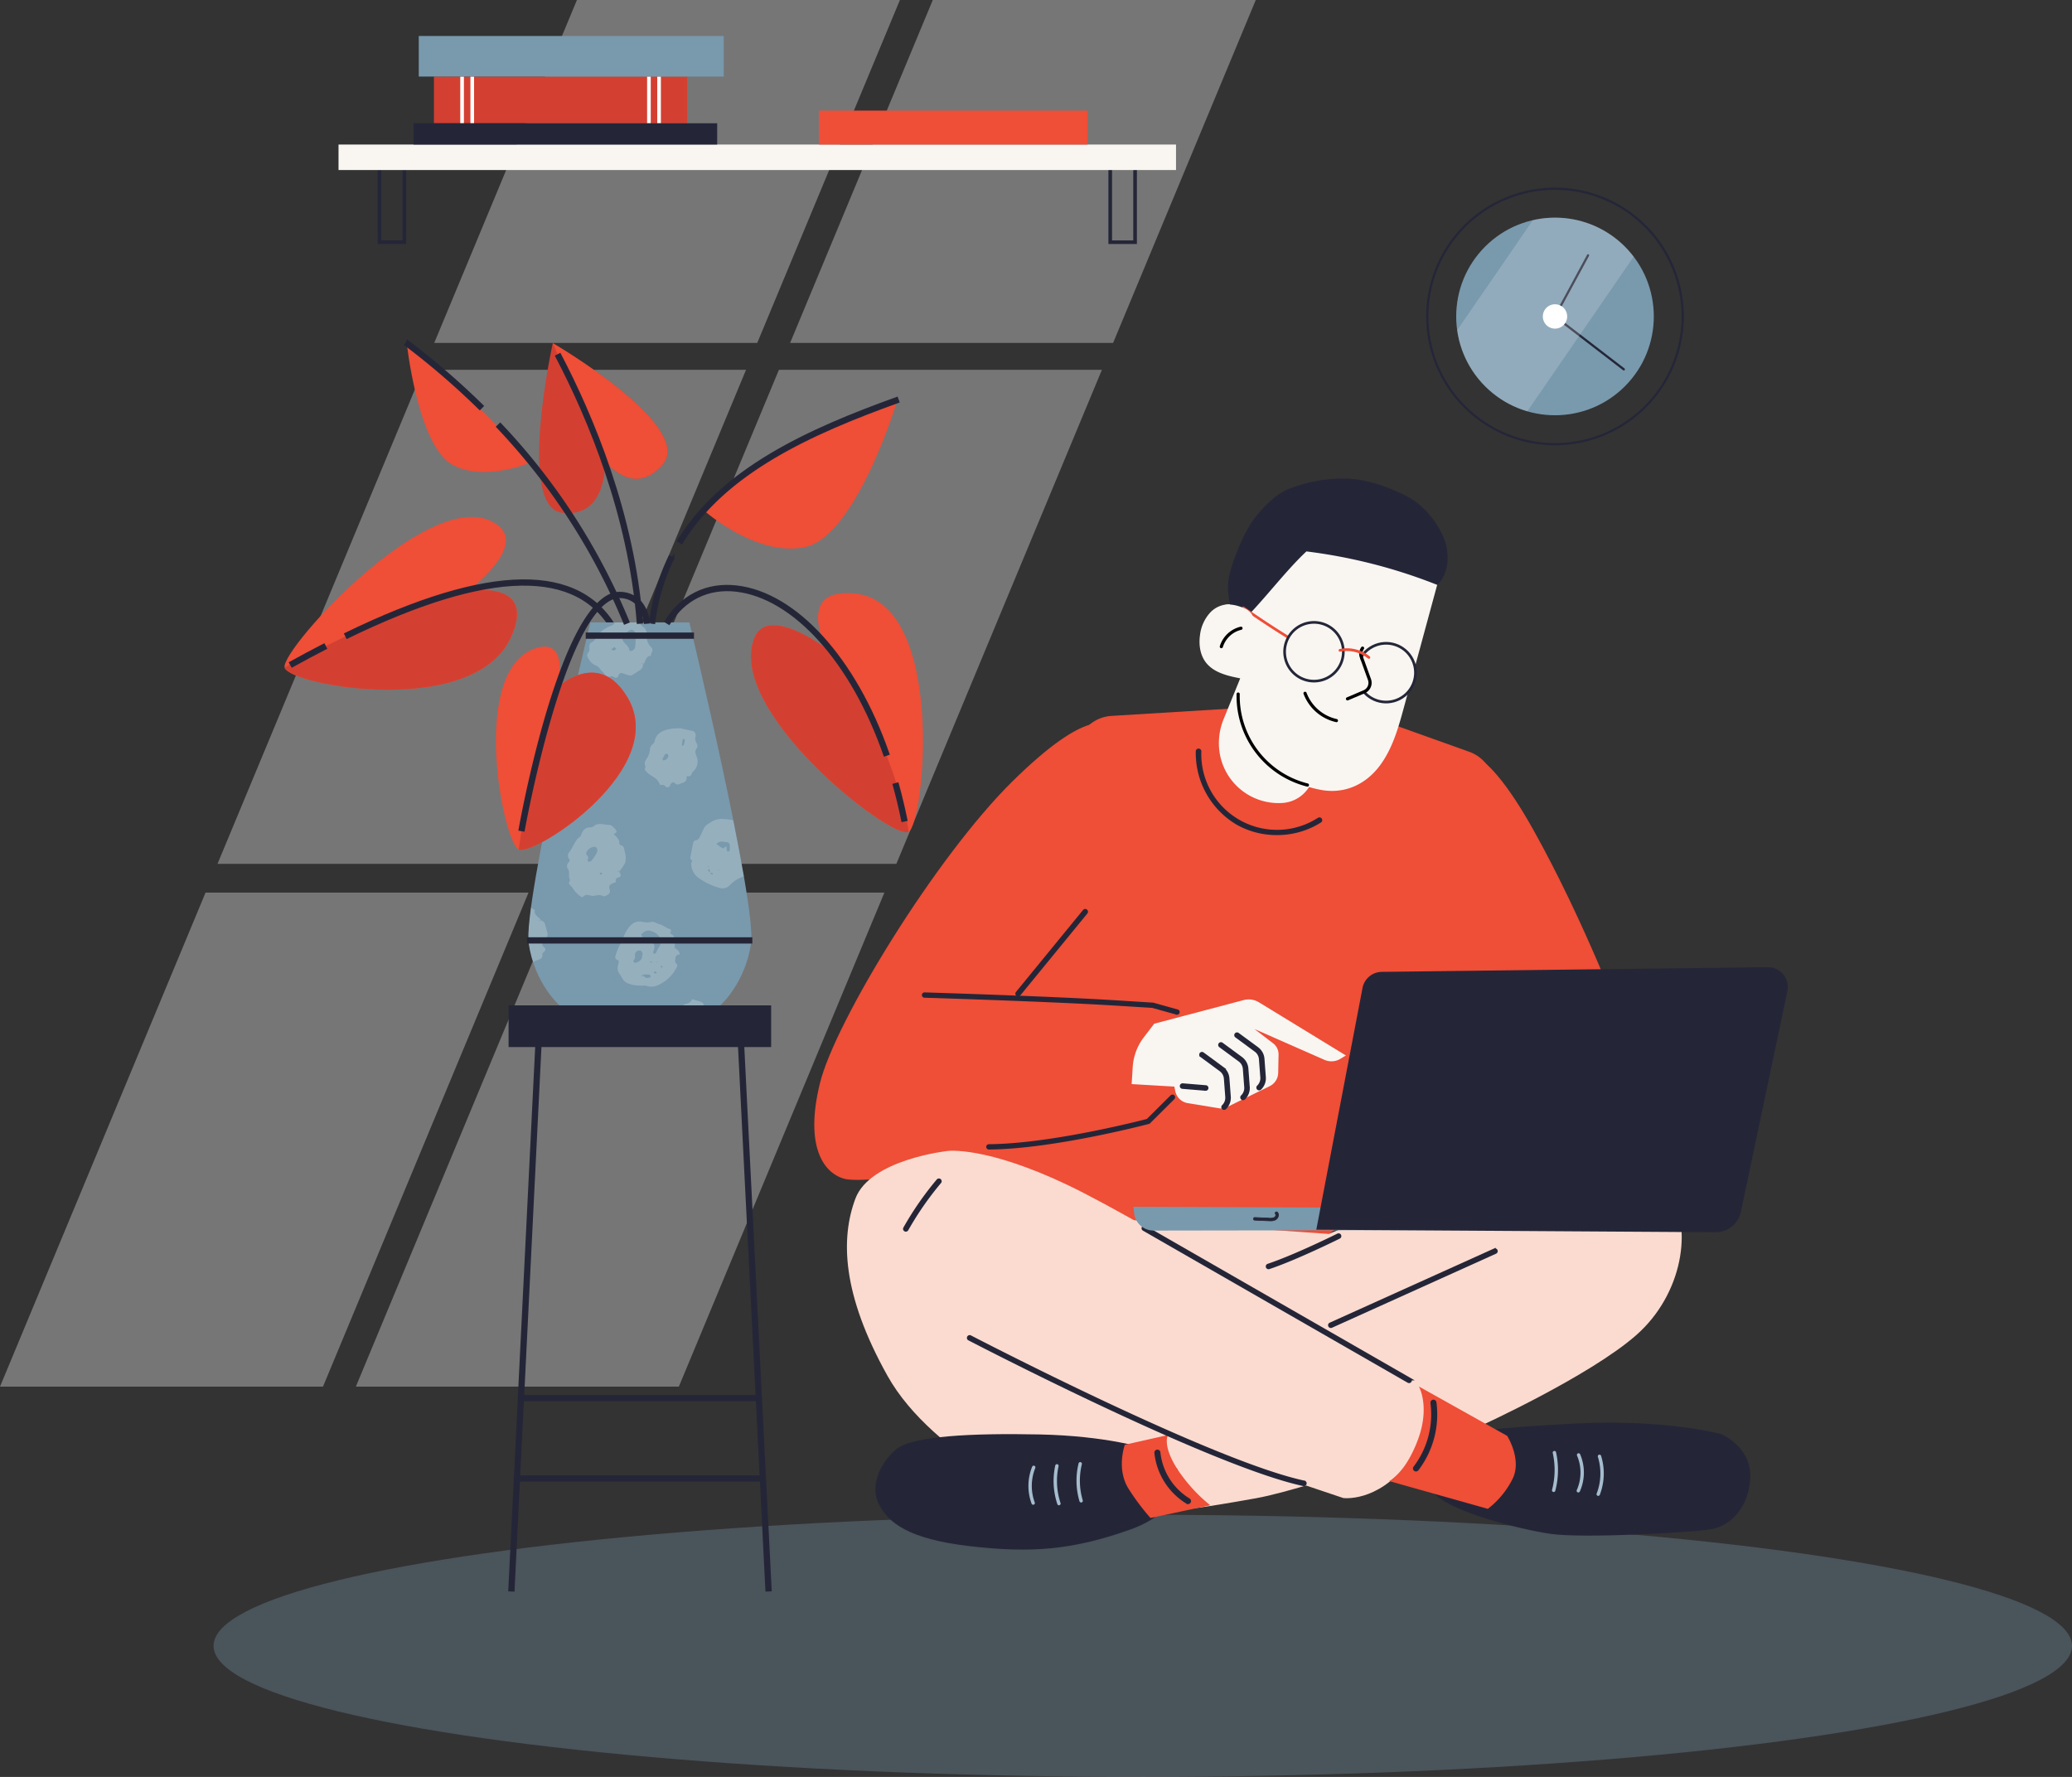 <svg xmlns="http://www.w3.org/2000/svg" xmlns:xlink="http://www.w3.org/1999/xlink" width="779.328" height="668.324" viewBox="0 0 779.328 668.324">
  <rect x="0" y="0" width="779.328" height="668.324" fill="#333333" stroke="none"/>
  <defs>
    <clipPath id="clip-path">
      <path id="Path_380" data-name="Path 380" d="M397.964,548.566H360.712s-25.455,105.753-23.179,120.861,11.59,23.179,11.59,23.179h60.43s9.313-8.071,11.59-23.179S397.964,548.566,397.964,548.566Z" fill="none"/>
    </clipPath>
    <clipPath id="clip-path-2">
      <path id="Path_534" data-name="Path 534" d="M803.571,678.737,658.387,680.5a6.96,6.96,0,0,0-6.752,5.653l-17.269,90.324,149.554.954A9.22,9.22,0,0,0,793,770.112l17.466-82.981A6.961,6.961,0,0,0,803.571,678.737Z" fill="#242638" stroke="#242638" stroke-miterlimit="10" stroke-width="1"/>
    </clipPath>
  </defs>
  <ellipse id="Ellipse_34" data-name="Ellipse 34" cx="349.5" cy="49.294" rx="349.5" ry="49.294" transform="translate(80.328 569.735)" fill="#7999ad" opacity="0.33"/>
  <g id="Group_171" data-name="Group 171" transform="translate(-138.672 -314.47)" opacity="0.33">
    <path id="Path_271" data-name="Path 271" d="M477.152,314.47H355.67L302,443.449H423.487Z" fill="#fff"/>
    <path id="Path_272" data-name="Path 272" d="M489.518,314.47,435.853,443.449H557.334L611,314.47Z" fill="#fff"/>
    <path id="Path_273" data-name="Path 273" d="M419.274,453.574H297.792L220.481,639.382H341.963Z" fill="#fff"/>
    <path id="Path_274" data-name="Path 274" d="M354.329,639.382H475.811l77.311-185.808H431.64Z" fill="#fff"/>
    <path id="Path_275" data-name="Path 275" d="M215.983,650.192,138.672,836H260.154l77.311-185.808Z" fill="#fff"/>
    <path id="Path_276" data-name="Path 276" d="M272.52,836H394l77.311-185.808H349.831Z" fill="#fff"/>
  </g>
  <g id="Group_184" data-name="Group 184" transform="translate(-138.672 -314.47)">
    <g id="Group_178" data-name="Group 178">
      <path id="Path_293" data-name="Path 293" d="M291.431,406.25H280.71V371.943h10.721Zm-9.353-1.367h7.986V373.31h-7.986Z" fill="#242638"/>
      <path id="Path_294" data-name="Path 294" d="M566.289,406.25h-10.72V371.943h10.72Zm-9.353-1.367h7.986V373.31h-7.986Z" fill="#242638"/>
    </g>
    <rect id="Rectangle_47" data-name="Rectangle 47" width="315" height="9.588" transform="translate(266 368.833)" fill="#f9f6f2"/>
    <g id="Group_182" data-name="Group 182">
      <rect id="Rectangle_48" data-name="Rectangle 48" width="95.26" height="17.565" transform="translate(301.889 343.268)" fill="#d34031"/>
      <g id="Group_181" data-name="Group 181">
        <g id="Group_179" data-name="Group 179">
          <rect id="Rectangle_49" data-name="Rectangle 49" width="1.367" height="17.566" transform="translate(311.791 343.268)" fill="#fff"/>
          <rect id="Rectangle_50" data-name="Rectangle 50" width="1.367" height="17.566" transform="translate(315.606 343.268)" fill="#fff"/>
        </g>
        <g id="Group_180" data-name="Group 180">
          <rect id="Rectangle_51" data-name="Rectangle 51" width="1.367" height="17.566" transform="translate(382.066 343.268)" fill="#fff"/>
          <rect id="Rectangle_52" data-name="Rectangle 52" width="1.367" height="17.566" transform="translate(385.882 343.268)" fill="#fff"/>
        </g>
      </g>
    </g>
    <g id="Group_183" data-name="Group 183">
      <rect id="Rectangle_53" data-name="Rectangle 53" width="101.043" height="12.765" transform="translate(446.7 356.068)" fill="#ef4e37"/>
    </g>
    <rect id="Rectangle_54" data-name="Rectangle 54" width="114.214" height="8" transform="translate(294.209 360.833)" fill="#242638"/>
    <rect id="Rectangle_55" data-name="Rectangle 55" width="114.706" height="15.261" transform="translate(296.178 328.007)" fill="#7999ad"/>
  </g>
  <g id="Group_193" data-name="Group 193" transform="translate(-138.672 -314.47)">
    <path id="Path_295" data-name="Path 295" d="M314.559,536.863s21.629-15.948,11.861-24.466c-22.947-19.109-82.239,46.255-80.7,53.087s73.519,19.931,85.834-13.031C339.517,532.236,314.559,536.863,314.559,536.863Z" fill="#ef4e37"/>
    <path id="Path_296" data-name="Path 296" d="M314.559,536.863s-18.088,1.421-68.842,28.621c1.535,6.833,73.519,19.931,85.834-13.031C339.517,532.236,314.559,536.863,314.559,536.863Z" fill="#d34031"/>
    <path id="Path_297" data-name="Path 297" d="M269.277,554.163l-.6-1.224C322.9,526.58,357.27,526.2,370.827,551.792l-1.2.636C356.479,527.6,322.715,528.187,269.277,554.163Z" fill="#242638" stroke="#242638" stroke-miterlimit="10" stroke-width="1"/>
    <path id="Path_298" data-name="Path 298" d="M248.581,564.954l-.659-1.191c4.292-2.376,8.514-4.634,12.548-6.712l.623,1.21C257.071,560.332,252.861,562.584,248.581,564.954Z" fill="#242638" stroke="#242638" stroke-miterlimit="10" stroke-width="1"/>
    <g id="Group_190" data-name="Group 190">
      <g id="Group_189" data-name="Group 189" clip-path="url(#clip-path)">
        <path id="Path_299" data-name="Path 299" d="M397.964,548.566H360.712s-25.455,105.753-23.179,120.861,11.59,23.179,11.59,23.179h60.43s9.313-8.071,11.59-23.179S397.964,548.566,397.964,548.566Z" fill="#7999ad"/>
        <g id="Group_188" data-name="Group 188" opacity="0.42">
          <g id="Group_185" data-name="Group 185">
            <path id="Path_300" data-name="Path 300" d="M324.648,501.055c1.287,1.085.791,1.8-.341,2.637-.278.206-.133,1.189.041,1.745a10.629,10.629,0,0,0,.964,1.688.814.814,0,0,1,.092.632c-.929,1.745-1,2.11.111,3.122,1.724,1.575,3.534,3.058,5.341,4.54a2.656,2.656,0,0,0,1.172.421c.943.176,1.9.3,2.847.436a8.063,8.063,0,0,0,7.292-2.18c.928-.945,2.34-1.561,2.459-3.18a.889.889,0,0,1,.686-.539c.894.1,1.131-.383,1.112-1.106a1.848,1.848,0,0,1,.812-1.609,5.023,5.023,0,0,0,1.679-4.466,5,5,0,0,1,.552-2.743c.029-.046.055-.09.083-.135H324.719l-.072.151C324.569,500.635,324.549,500.971,324.648,501.055Zm9.9,7.264a21.691,21.691,0,0,0,2.636-1.8,10.144,10.144,0,0,1,.874-1.33,3.582,3.582,0,0,1,.971-.564c.329.147.578.183.681.325a.639.639,0,0,1,.054.574c-.892,1.462-1.794,2.958-3.49,3.6a4.246,4.246,0,0,1-1.808-.016c-.141-.014-.255-.3-.381-.467A2.3,2.3,0,0,1,334.544,508.319Zm-1.485-4.218a.621.621,0,0,1,.554.134.546.546,0,0,1-.059.527,7.575,7.575,0,0,1-1.385.564c-.068.02-.233-.282-.482-.6C332.17,504.5,332.6,504.264,333.059,504.1Zm-1.678,6.741a.816.816,0,0,1,.543.032c.764.49,1.5,1.018,2.633,1.8-1.5-.079-2.694.431-3.243-1.023A1.463,1.463,0,0,1,331.381,510.842Z" fill="#bdccd4"/>
          </g>
          <path id="Path_301" data-name="Path 301" d="M300.327,538.736l.006,0c.018-.027.035-.058.053-.086l-.068,0v.081Z" fill="#bdccd4"/>
          <path id="Path_302" data-name="Path 302" d="M300.318,538.744l.01-.008-.01-.012Z" fill="#bdccd4"/>
          <path id="Path_303" data-name="Path 303" d="M304.218,546.768c1.251-.607.3-2.827,2.14-3.094a2.458,2.458,0,0,0-.128-.578c-.241-.485-.524-.939.027-1.418a9.166,9.166,0,0,0,3.152-6.581c.014-.2.14-.563.212-.563,1.647.011,1.136-1.357,1.2-2.109a35.259,35.259,0,0,0,.1-6.205,5.972,5.972,0,0,0-6.149-5.253c-.427.011-.853.076-1.278.068a20.932,20.932,0,0,0-3.174.161v9.738a3.75,3.75,0,0,1,.413-.081,1.613,1.613,0,0,1,1.078.284.966.966,0,0,1,.179.869,4.7,4.7,0,0,1-1.67,2.32v4.318l.068,0a3.3,3.3,0,0,1,.767-1.028c.189-.124.67.2,1.019.315-.158.243-.281.651-.483.7a5.292,5.292,0,0,1-1.3.018c-.018.028-.035.059-.053.086l-.006,0c.419.48,1.194.933-.009,1.492v8.092c.034-.013.069-.023.1-.036C301.7,547.814,302.994,547.361,304.218,546.768Zm2.319-18.152c-.1.189-.422.279-.666.353a.721.721,0,0,1-.233-.462c.052-.208.252-.379.507-.723C306.35,528.194,306.6,528.493,306.537,528.616Zm.5,1.975a2.135,2.135,0,0,1,.4.671c.013.035-.275.183-.5.331a4.649,4.649,0,0,1-.343-.757A1.072,1.072,0,0,1,307.04,530.591Zm-5.109-5.606c-.009-.22.285-.505.513-.661.133-.091.4.015.607.032l.048-.152c.794.237,1.609.423,2.379.725,1.009.395,1.564,1.25,1.1,1.531-.81.488-1.069-.376-1.5-.72a1.549,1.549,0,0,0-2.028-.146.674.674,0,0,1-.587.074C302.227,525.5,301.941,525.226,301.931,524.985Z" fill="#bdccd4"/>
          <path id="Path_304" data-name="Path 304" d="M425.475,514.259c-.4-.265-.892-1.149-.794-1.259,1.306-1.455-.634-1.9-.854-2.86-.168-.729-.795-.865-1.534-.661a1.892,1.892,0,0,1-1.211-.071,15.092,15.092,0,0,0-4.659-.9,7.16,7.16,0,0,0-4.824.9c-2.464,1.477-2.474,1.464-3.538,3.6-.189.38-.316.789-.511,1.165-.521,1.007-.816,2.217-2.271,2.369a1.008,1.008,0,0,0-.655.651c-.337,1.473-.6,2.962-.889,4.447a8,8,0,0,0-.263,1.675c.014.5,1.326.7.365,1.5a6.569,6.569,0,0,0,2.387,5.527,24.817,24.817,0,0,0,8.192,4.013,3.77,3.77,0,0,0,3.91-.974,11.551,11.551,0,0,1,4.932-3.187c.276-.069.66-.33.711-.564.4-1.821,1.529-3.469,1.238-5.455a7.176,7.176,0,0,1,.9-3.431,2.994,2.994,0,0,0,.209-1.209,18.715,18.715,0,0,1,.039-2.488C426.548,515.926,426.568,514.991,425.475,514.259Zm-15.152,11.923c.058.019.091.113.135.174-.074.04-.192.129-.213.11a1.1,1.1,0,0,1-.177-.265A.664.664,0,0,1,410.323,526.182Zm1.631,2.892a1.018,1.018,0,0,1-.316.292c-.257-.226-.5-.47-.74-.714l-.207-.029c.009-.047.02-.093.032-.14a1.405,1.405,0,0,1-.352-.368,3.723,3.723,0,0,1-.21-.721l.542-.082a5.984,5.984,0,0,1,.093.737,1.832,1.832,0,0,1-.073.434l.06.054c.038.038.076.077.115.115.324.045.649.088.969.152C411.917,528.814,411.989,529.02,411.954,529.074Zm2.377-1.1c-.033-.086-.1-.176-.088-.257s.1-.129.16-.193c.033.083.1.172.089.249S414.388,527.9,414.331,527.969Zm3.855-6.064-.067-.194.189.03Zm.114-1.617c-.016.182-.351.388-.58.474-.1.036-.376-.183-.437-.338a2.455,2.455,0,0,1-.171-.927c.015-.712-.07-1.041-.723-.339s-1.127,0-1.653-.253l-.016.012.088.067-.245.051.157-.118-1.41-1.081c1.271-1.379,2.8-.759,4.217-.622.288.028.7.544.753.884A8.813,8.813,0,0,1,418.3,520.288Z" fill="#bdccd4"/>
          <path id="Path_305" data-name="Path 305" d="M414.808,518.984l-.088-.067-.157.118Z" fill="#bdccd4"/>
          <path id="Path_306" data-name="Path 306" d="M410.723,528.483c-.012.047-.023.093-.032.14l.207.029c-.039-.038-.077-.077-.115-.115Z" fill="#bdccd4"/>
          <path id="Path_307" data-name="Path 307" d="M420.309,628.31c-.395-.264-.892-1.148-.794-1.258,1.306-1.456-.634-1.9-.854-2.86-.168-.73-.8-.866-1.534-.662a1.893,1.893,0,0,1-1.211-.07,15.061,15.061,0,0,0-4.659-.9,7.165,7.165,0,0,0-4.824.9c-2.464,1.477-2.474,1.465-3.538,3.6-.189.379-.316.789-.51,1.165-.521,1.006-.817,2.216-2.272,2.369a1.006,1.006,0,0,0-.655.65c-.337,1.474-.6,2.963-.888,4.448a7.932,7.932,0,0,0-.264,1.675c.014.5,1.326.7.365,1.5a6.573,6.573,0,0,0,2.387,5.527,24.812,24.812,0,0,0,8.193,4.013,3.769,3.769,0,0,0,3.909-.974,11.541,11.541,0,0,1,4.932-3.187c.276-.069.661-.331.712-.565.4-1.82,1.528-3.468,1.237-5.454a7.175,7.175,0,0,1,.9-3.431,3.01,3.01,0,0,0,.208-1.209,18.9,18.9,0,0,1,.039-2.488C421.382,629.978,421.4,629.043,420.309,628.31Zm-15.152,11.924c.058.019.091.113.135.174-.074.04-.192.129-.213.11a1.147,1.147,0,0,1-.177-.265A.664.664,0,0,1,405.157,640.234Zm1.631,2.892a1.031,1.031,0,0,1-.316.292c-.257-.226-.5-.471-.74-.714l-.207-.029c.009-.047.021-.094.032-.14a1.405,1.405,0,0,1-.352-.368,3.654,3.654,0,0,1-.209-.721l.541-.082a5.984,5.984,0,0,1,.093.737,1.832,1.832,0,0,1-.073.434c.02.018.041.035.06.054.038.038.077.076.115.115.324.044.649.087.97.151C406.751,642.865,406.823,643.071,406.788,643.126Zm2.377-1.106c-.033-.085-.1-.175-.088-.256s.1-.129.16-.193c.033.083.1.172.089.248S409.222,641.954,409.165,642.02Zm3.855-6.063-.066-.194.188.029Zm.114-1.617c-.016.182-.351.388-.58.474-.1.036-.376-.183-.437-.339a2.445,2.445,0,0,1-.171-.926c.015-.713-.07-1.041-.723-.34s-1.127,0-1.653-.252l-.016.012.088.067-.245.05.157-.117-1.41-1.081c1.271-1.38,2.8-.759,4.217-.622.288.028.7.543.753.884A8.813,8.813,0,0,1,413.134,634.34Z" fill="#bdccd4"/>
          <path id="Path_308" data-name="Path 308" d="M405.557,642.535c-.011.046-.023.093-.032.14l.207.029c-.038-.039-.077-.077-.115-.115C405.6,642.57,405.577,642.553,405.557,642.535Z" fill="#bdccd4"/>
          <path id="Path_309" data-name="Path 309" d="M409.642,633.036l-.088-.067-.157.117Z" fill="#bdccd4"/>
          <path id="Path_310" data-name="Path 310" d="M425.8,565.952l.059-.084-.076-.025A.861.861,0,0,0,425.8,565.952Z" fill="#bdccd4"/>
          <path id="Path_311" data-name="Path 311" d="M426.443,555.844a.908.908,0,0,1-.551-.673c.106-1.682-1.223-2.471-2.1-3.539l-.027.014.054.174-.081-.16.027-.014-.023-.074.05.06c.363-.192.839-.323,1-.623a1.2,1.2,0,0,0-.315-1.067c-.7-.665-1.532-1.766-2.256-1.725-1.937.113-3.991-1.042-5.836.388a2.008,2.008,0,0,1-1.1.534c-2.171-.1-3.243,1.1-3.793,3.007a1.02,1.02,0,0,1-.365.507c-2,1.41-2.548,3.832-3.961,5.646a2.131,2.131,0,0,0-.247,2.658c.466.692.322.918-.251,1.477a2.1,2.1,0,0,0-.338,1.995c1.15,1.3.316,2.9.881,4.187.342.776-.484,1.211-.243,1.693.308.618,1.017,1.03,1.349,1.642a10.228,10.228,0,0,0,3.041,3.209c.221.167.77.3.838.208,1.163-1.588,2.694-.283,4.017-.45,1.132-.143,2.378-.584,3.655.12.449.248,1.6-.424,2.2-.944a1.881,1.881,0,0,0,.169-1.7c-.45-1.065.063-1.6.835-2.036a13.017,13.017,0,0,1,1.662-.676,1.038,1.038,0,0,1,.724-1.636c1.638-.469.773-1.356.426-2.174l-.016-.005-.059.084a.861.861,0,0,1-.017-.109l-.433-.145c.419-.44.406-.112.433.145l.076.025c.627-.9,1.285-1.79,1.859-2.726a3.2,3.2,0,0,0,.492-1.462,7.275,7.275,0,0,0-.177-3.052C427.626,557.686,427.955,556.209,426.443,555.844Zm-8.961,2.76a22.778,22.778,0,0,1-2.115,3.153,1.486,1.486,0,0,1-1.169.266c-.142-.018-.214-.6-.319-.922l.273-.064c0-.3.127-.714-.023-.89-.493-.58-1-1.06-.456-1.9a3.654,3.654,0,0,1,2.851-1.795,1.18,1.18,0,0,1,.929.63A2.117,2.117,0,0,1,417.482,558.6Zm1.267,8.377c-.066-.147-.228-.373-.183-.428a4.2,4.2,0,0,1,.624-.529l.236.582Z" fill="#bdccd4"/>
          <path id="Path_312" data-name="Path 312" d="M423.765,551.646l.027-.014-.05-.06Z" fill="#bdccd4"/>
          <path id="Path_313" data-name="Path 313" d="M369.49,628.144l.027-.014c-.017-.02-.034-.039-.05-.06Z" fill="#bdccd4"/>
          <path id="Path_314" data-name="Path 314" d="M371.528,642.45l.059-.084-.075-.025A1.048,1.048,0,0,0,371.528,642.45Z" fill="#bdccd4"/>
          <path id="Path_315" data-name="Path 315" d="M372.168,632.342a.907.907,0,0,1-.551-.673c.1-1.682-1.223-2.47-2.1-3.539l-.027.014.054.174-.081-.16.027-.014-.023-.074c.016.021.033.04.05.06.363-.192.838-.323,1-.623a1.2,1.2,0,0,0-.315-1.067c-.7-.665-1.532-1.766-2.256-1.724-1.937.112-3.991-1.042-5.837.387a1.993,1.993,0,0,1-1.1.534c-2.172-.1-3.243,1.1-3.793,3.007a1.016,1.016,0,0,1-.366.507c-2,1.41-2.547,3.832-3.96,5.646a2.131,2.131,0,0,0-.248,2.658c.466.692.323.918-.25,1.477a2.106,2.106,0,0,0-.339,1.995c1.15,1.3.316,2.9.882,4.187.342.776-.484,1.211-.244,1.693.308.618,1.018,1.03,1.35,1.642a10.218,10.218,0,0,0,3.041,3.209c.221.167.77.3.838.208,1.163-1.588,2.694-.283,4.016-.45,1.133-.143,2.379-.584,3.656.12.448.248,1.6-.424,2.2-.944a1.875,1.875,0,0,0,.168-1.7c-.449-1.065.064-1.6.836-2.037a13.017,13.017,0,0,1,1.662-.676,1.039,1.039,0,0,1,.723-1.636c1.639-.469.774-1.356.427-2.173l-.017-.006-.059.084a1.048,1.048,0,0,1-.016-.109l-.434-.145c.42-.44.407-.112.434.145l.075.025c.628-.9,1.285-1.79,1.86-2.726a3.191,3.191,0,0,0,.492-1.461,7.28,7.28,0,0,0-.177-3.053C373.351,634.184,373.679,632.708,372.168,632.342Zm-8.961,2.76a22.726,22.726,0,0,1-2.116,3.153,1.48,1.48,0,0,1-1.168.266c-.142-.018-.215-.6-.319-.922l.273-.063c0-.3.126-.715-.023-.891-.493-.58-1-1.06-.456-1.905a3.654,3.654,0,0,1,2.85-1.795,1.183,1.183,0,0,1,.93.631A2.124,2.124,0,0,1,363.207,635.1Zm1.267,8.377c-.067-.147-.228-.373-.183-.428a4.208,4.208,0,0,1,.624-.529l.236.582Z" fill="#bdccd4"/>
          <path id="Path_316" data-name="Path 316" d="M303.15,677.494l.059-.084-.075-.025A.839.839,0,0,0,303.15,677.494Z" fill="#bdccd4"/>
          <path id="Path_317" data-name="Path 317" d="M302.076,681.225a1.038,1.038,0,0,1,.723-1.636c1.639-.469.774-1.356.427-2.174l-.017-.005-.059.084a.839.839,0,0,1-.016-.109l-.434-.145c.419-.44.407-.112.434.145l.075.025c.628-.9,1.285-1.79,1.86-2.726a3.191,3.191,0,0,0,.492-1.462,7.292,7.292,0,0,0-.177-3.052c-.411-.942-.083-2.419-1.594-2.784a.911.911,0,0,1-.552-.673c.106-1.682-1.222-2.471-2.1-3.539l-.028.014.055.174-.081-.16.026-.014-.023-.074.051.06c.362-.192.838-.323,1-.623a1.2,1.2,0,0,0-.315-1.067,16.2,16.2,0,0,0-1.507-1.443V681.96c.032-.019.062-.04.1-.059A13.09,13.09,0,0,1,302.076,681.225Z" fill="#bdccd4"/>
          <path id="Path_318" data-name="Path 318" d="M301.111,663.188l.028-.014-.051-.06Z" fill="#bdccd4"/>
          <path id="Path_319" data-name="Path 319" d="M444.618,599.391a21.95,21.95,0,0,0,.2-2.823c.013-.414.061-1.024-.174-1.215-.91-.735-.921-1.9-1.489-2.738-.419-.619-1.4-.824-2.011-1.356a14.788,14.788,0,0,0-9.372-4.034,3.547,3.547,0,0,0-3.851,3.545,8.293,8.293,0,0,0,.19,2.8c.8,1.706-.406,2.788-.927,4.082-.148.367-.571.62-.859.932-.513.554-.957,1.034-.411,1.922a3.592,3.592,0,0,1,.147,1.885.832.832,0,0,1-.481.628c-.8.125-1.05.424-.893,1.284a7.276,7.276,0,0,1-.156,2.166c-.156,1.194-.44,2.379-.5,3.577-.054,1.076,1.329.4,1.638,1.138.161.385.468.782.448,1.159-.076,1.418.757,2.057,1.872,2.651,1.254.669,2.288,1.9,3.963,1.142.183-.082.537.324.825.347.937.073,1.88.1,2.4-.953.121-.244.43-.618.585-.588,1.5.292,2.319-.888,3.4-1.493a2.811,2.811,0,0,1,.542-.336c3.157-1.079,3.357-4.219,4.622-6.616a3.247,3.247,0,0,1,1.041-3.727,1.117,1.117,0,0,0-.107-1.086A2.106,2.106,0,0,1,444.618,599.391Zm-12.364-7.528c.159-.881,1.009-1.607,1.767-1.3a16.5,16.5,0,0,1,2.4,1.463c-.192.419-.265.828-.41.855a11.833,11.833,0,0,1-2.437.28C432.544,593.135,432.115,592.634,432.254,591.863Zm7.193,11.157c-.073.235-.7.39-1.08.395-.17,0-.392-.436-.5-.71a1.07,1.07,0,0,1,.046-.625c.713-2.51-.339-2.618-2.058-2.644-1.082-.015-2.174.1-2.993-.742-.21-.216-.286-.965-.154-1.05,2.079-1.341,3.988-1.62,5.3.255a29.968,29.968,0,0,1,1.532,3.268A3.241,3.241,0,0,1,439.447,603.02Z" fill="#bdccd4"/>
          <path id="Path_320" data-name="Path 320" d="M354.18,600.6l.072-.032-.055-.056Z" fill="#bdccd4"/>
          <path id="Path_321" data-name="Path 321" d="M356.006,603.284l.071-.092c-.022,0-.044,0-.066,0C356.009,603.221,356.01,603.251,356.006,603.284Z" fill="#bdccd4"/>
          <path id="Path_322" data-name="Path 322" d="M341.92,610.758l.044-.067-.072-.086C341.9,610.656,341.909,610.707,341.92,610.758Z" fill="#bdccd4"/>
          <path id="Path_323" data-name="Path 323" d="M354.252,600.568l-.072.032-.069.363-.288-.208.357-.155.017-.088.055.056,0,0a1.809,1.809,0,0,1-.067-.312c-.069-1.835.653-3.931-1.669-5.023-.037-.018-.044-.2,0-.27.857-1.533-.591-1.442-1.307-1.834a10.615,10.615,0,0,0-3.1-1.519c-.985-.155-1.674-1.126-2.942-.682a7.79,7.79,0,0,1-3.394-.154c-2.731-.382-4.256,1.078-5.6,3.216-1.226,1.946-1.823,4.156-2.957,6.13a18.985,18.985,0,0,0-1.258,3.245c-.322.92-.213,1.653.937,1.907.128.028.27.556.206.8-.646,2.442-.589,3,.469,4.546.419.612.734,1.3,1.168,1.9a3.926,3.926,0,0,0,1.113,1.111c1.7.985,4.047,1.319,7.333,1.174a2,2,0,0,1,.585.2,6.037,6.037,0,0,0,4.584-.57,13.8,13.8,0,0,0,6.284-5.992c.48-.846.846-1.18-.014-2.038-.421-.42-.28-1.6-.1-2.364a1.328,1.328,0,0,1,1.492-.843C356.1,601.876,355,601.334,354.252,600.568Zm-15.2,5.617c-1.047-.658.2-1.221.21-1.855.008-.422-.1-.851-.055-1.265a1.614,1.614,0,0,1,2.318-1.29c.343.19.453.8.576,1.039-.152.789-.224,1.315-.359,1.824C341.558,605.343,339.616,606.538,339.054,606.185Zm5.717,5.569c-1.295.573-2.074-.194-2.807-1.063l-.044.067a1.4,1.4,0,0,1,.045.459c-.015.106-.2.188-.307.28-.009-.1-.056-.213-.019-.288a3.645,3.645,0,0,1,.281-.451c-.011-.051-.021-.1-.028-.153l.072.086,0-.006c.91-.006,1.822-.045,2.728.009.166.01.368.383.436.621C345.163,611.423,344.934,611.682,344.771,611.754Zm.6-5.551a1.722,1.722,0,0,1-.5-.275c.077-.071.156-.2.23-.2a2.959,2.959,0,0,1,.561.131C345.556,605.986,345.44,606.216,345.369,606.2Zm1.64,4.057a3.26,3.26,0,0,1-.787-.286l.511-.548.715.516C347.3,610.055,347.143,610.274,347.009,610.26Zm.527-4.081c-.059-.007-.106-.113-.159-.176.065-.05.134-.143.192-.137s.106.113.158.175C347.663,606.091,347.594,606.185,347.536,606.179Zm.9-6.073a13.1,13.1,0,0,0-1.341,2.483c-.1.176-.521.219-.791.215-.093,0-.277-.352-.25-.515.066-.4.266-.783.35-1.186a2.4,2.4,0,0,0-1.774-3.135c-.391-.133-.862-.055-1.231-.221-.9-.4-2.082-2.021-1.749-2.307.867-.744,1.828-1.505,3.046-1.251a5.517,5.517,0,0,1,4.267,3.265l.215.106-.135-.024C348.171,598.211,349.221,599.289,348.437,600.106Zm1.064,7.729c-.059.125-.322.153-.5.224-.043-.147-.166-.352-.111-.427a1.669,1.669,0,0,1,.478-.327C349.421,607.485,349.561,607.708,349.5,607.835Zm.211-2.777-.415.383.379-.39.148-.108Z" fill="#bdccd4"/>
          <path id="Path_324" data-name="Path 324" d="M349.3,605.441l.415-.383.112-.115-.148.108Z" fill="#bdccd4"/>
          <path id="Path_325" data-name="Path 325" d="M473.535,575.565l.073-.031-.056-.057Z" fill="#bdccd4"/>
          <path id="Path_326" data-name="Path 326" d="M461.275,585.723c.015-.022.031-.044.045-.066l-.072-.086C461.255,585.621,461.265,585.672,461.275,585.723Z" fill="#bdccd4"/>
          <path id="Path_327" data-name="Path 327" d="M475.362,578.249l.071-.092c-.022,0-.044,0-.066,0C475.365,578.187,475.365,578.217,475.362,578.249Z" fill="#bdccd4"/>
          <path id="Path_328" data-name="Path 328" d="M468.653,580.407l.414-.383.113-.116-.148.109Z" fill="#bdccd4"/>
          <path id="Path_329" data-name="Path 329" d="M473.608,575.534l-.073.031-.069.364c-.1-.07-.191-.139-.287-.208l.356-.156.017-.088.056.057,0,0a1.824,1.824,0,0,1-.068-.313c-.068-1.835.654-3.931-1.668-5.023-.038-.017-.044-.2,0-.269.857-1.533-.591-1.442-1.308-1.834a10.573,10.573,0,0,0-3.1-1.519c-.986-.155-1.675-1.126-2.942-.683a7.775,7.775,0,0,1-3.394-.154c-2.731-.382-4.256,1.078-5.6,3.217-1.226,1.946-1.823,4.155-2.957,6.13a19.074,19.074,0,0,0-1.259,3.245c-.321.919-.212,1.653.938,1.906.127.029.27.557.2.8-.645,2.441-.588,3,.47,4.545.419.613.734,1.3,1.168,1.9a3.9,3.9,0,0,0,1.113,1.111c1.7.986,4.047,1.32,7.333,1.175a1.924,1.924,0,0,1,.584.2,6.04,6.04,0,0,0,4.585-.571,13.806,13.806,0,0,0,6.284-5.991c.48-.846.845-1.181-.014-2.038-.421-.42-.28-1.6-.1-2.364a1.329,1.329,0,0,1,1.493-.843C475.453,576.842,474.359,576.3,473.608,575.534Zm-15.2,5.617c-1.048-.658.2-1.222.209-1.855.009-.422-.1-.852-.055-1.266a1.614,1.614,0,0,1,2.318-1.289c.344.189.454.8.576,1.038-.152.789-.223,1.315-.358,1.825C460.913,580.309,458.972,581.5,458.41,581.151Zm5.717,5.569c-1.3.573-2.075-.195-2.807-1.063-.014.022-.03.044-.045.066a1.372,1.372,0,0,1,.046.459c-.015.106-.2.188-.307.281-.009-.1-.056-.213-.019-.289a3.787,3.787,0,0,1,.28-.451c-.01-.051-.02-.1-.027-.152l.072.086,0-.006c.91-.007,1.822-.046,2.728.009.166.01.368.382.436.621C464.518,586.389,464.29,586.648,464.127,586.72Zm.6-5.552a1.742,1.742,0,0,1-.5-.274c.077-.072.156-.2.229-.2a2.962,2.962,0,0,1,.562.13C464.912,580.951,464.8,581.181,464.725,581.168Zm1.64,4.057a3.189,3.189,0,0,1-.787-.286l.511-.547.715.515C466.657,585.021,466.5,585.239,466.365,585.225Zm.526-4.081c-.058-.006-.106-.113-.158-.175.064-.05.133-.144.192-.138s.106.113.158.175C467.019,581.056,466.95,581.151,466.891,581.144Zm.9-6.073a12.969,12.969,0,0,0-1.341,2.484c-.105.175-.521.219-.792.215-.092,0-.277-.352-.25-.515.067-.4.267-.784.351-1.186a2.4,2.4,0,0,0-1.775-3.135c-.39-.133-.861-.056-1.23-.221-.9-.4-2.082-2.022-1.749-2.307.866-.744,1.828-1.505,3.046-1.251a5.515,5.515,0,0,1,4.267,3.265l.215.106-.135-.025C467.527,573.177,468.576,574.254,467.793,575.071Zm1.064,7.73c-.059.124-.323.152-.5.223-.043-.147-.166-.351-.112-.426a1.651,1.651,0,0,1,.478-.328C468.777,582.451,468.917,582.673,468.857,582.8Zm.21-2.777-.414.383.379-.39.148-.109Z" fill="#bdccd4"/>
          <path id="Path_330" data-name="Path 330" d="M439.176,501.012a7.8,7.8,0,0,1,1.786,2.89c1.224,2.47,3.29,2.907,5.815,2.815,2.3-.084,4.46-.837,6.73-1.013a19.032,19.032,0,0,0,3.39-.79c.941-.253,1.485-.756,1.047-1.849-.049-.121.307-.536.544-.62,1.949-.691,2.589-1.059,3.13-2.127H445.6c-.2.62-.49,1.113-.712,1.053a4.906,4.906,0,0,1-2.238-1.053h-4.06A1.849,1.849,0,0,0,439.176,501.012Z" fill="#bdccd4"/>
          <path id="Path_331" data-name="Path 331" d="M382.349,510.389c-.449-3.275-3.281-4.767-5.235-6.9a2.966,2.966,0,0,0-1.754-.533,15.68,15.68,0,0,0-2.331.14,5.433,5.433,0,0,0-4.843,1.321,5.245,5.245,0,0,1-2.309.825c-2.474.461-3.953,2.238-5.448,3.994a2.145,2.145,0,0,0-.474,2.62,1.411,1.411,0,0,1-.137,1.748,1.577,1.577,0,0,0-.313,1.148c.285,1.208.349,2.747,1.132,3.493,1.143,1.087.75,2.415,1.284,3.531.134.279.355.639.61.718,2.5.765,3.815,4.269,7.147,3.109a.366.366,0,0,1,.3.1c1.213,1.2,2.135.157,2.724-.61a1.858,1.858,0,0,1,1.9-.763,8.049,8.049,0,0,0,1.841.276,6.234,6.234,0,0,0,2.312-.884c.221-.141.023-.922.037-1.41a1.13,1.13,0,0,1,.112-.6c1-1.346,1.789-3.054,3.119-3.9,1.509-.963,1.528-1.9,1.434-3.394C383.364,512.941,383.5,511.522,382.349,510.389Zm-10.668,1.288a.571.571,0,0,1-.544-.106,14.52,14.52,0,0,1-1.322-1.75,1.034,1.034,0,0,1,.094-.78c.479-.057,1.256-.191,1.4.04a7.553,7.553,0,0,1,.652,1.969C371.848,511.331,371.819,511.6,371.681,511.677Zm6.444,3.107c.448.817-1.162,1.9-2.554,1.906-.937.042-1.325-.171-.913-1.108.235-.534-.048-1.33.785-1.541.809-.206.97-.484.512-1.292-.137-.242.578-1.024.985-1.485a.883.883,0,0,1,.809-.174.966.966,0,0,1,.481.711C378.257,512.776,377.471,513.59,378.125,514.784Z" fill="#bdccd4"/>
          <path id="Path_332" data-name="Path 332" d="M330.2,564.09l-.029-.023-.028.027Z" fill="#bdccd4"/>
          <path id="Path_333" data-name="Path 333" d="M347.524,548.667c-.272-.231-.316-.779-.383-1.193-.4-2.48-2-4.252-3.6-5.983a4.2,4.2,0,0,0-5.219-.877c-.581.264-1.148.761-1.733.779a3.893,3.893,0,0,0-3.9,2.622c-.075.189-.579.42-.709.341-1.1-.669-1.852-.071-2.444.717q-2.157,2.868-4.183,5.832c-.277.4-.584,1.182-.4,1.447,1.183,1.673.926,3.94,2.116,5.453a1.564,1.564,0,0,1,.12,2.182c-.656,1-.1,1.578.573,2.147.786.661,1.6,1.291,2.4,1.933a2.526,2.526,0,0,1,2.242-.836c.5.074,1.165.231,1.5-.008a2.65,2.65,0,0,1,2.953-.173c.779.362,1.043-.182,1.176-.88.02-.1.57-.1.874-.154l.136-.174-.06.1a3.882,3.882,0,0,0,.311.457c1.28-.65,2.617-.341,4.02-.145.661-2.144,1.134-4.307,2.957-5.783a3.09,3.09,0,0,0,.747-1.352c.316-.878.51-1.8.833-2.676C348.345,551.121,348.918,549.849,347.524,548.667Zm-9.678,4.066a.975.975,0,0,1-.511-.338,6.956,6.956,0,0,1-1.515-1.874c-.22-.592,1.464.117,2.395,1.4a1.683,1.683,0,0,1,.145.589C338.187,552.595,338,552.756,337.846,552.733ZM340.77,541.3l-.467-.325c.16-.1.322-.285.48-.282s.309.194.463.3Zm.9,3.124c-.065,0-.125-.12-.188-.186.069-.061.14-.171.206-.167s.126.119.188.186C341.809,544.322,341.737,544.432,341.671,544.429Z" fill="#bdccd4"/>
          <path id="Path_334" data-name="Path 334" d="M484.282,509.934l.034.012.018-.035Z" fill="#bdccd4"/>
          <path id="Path_335" data-name="Path 335" d="M489.287,514.85a1.565,1.565,0,0,1-.828-2.023c.291-1.163-.419-1.524-1.245-1.84-.958-.367-1.931-.7-2.9-1.041a2.523,2.523,0,0,1-1.845,1.524c-.5.093-1.175.163-1.413.5a2.651,2.651,0,0,1-2.733,1.131c-.855-.088-.926.513-.823,1.216.015.1-.5.286-.775.432l-.072.209.024-.115a3.882,3.882,0,0,0-.444-.329c-1,1.033-2.36,1.179-3.75,1.454.078,2.242.339,4.44-.9,6.432a3.077,3.077,0,0,0-.263,1.522c-.012.934.108,1.869.089,2.8-.029,1.409-.154,2.8,1.55,3.459.332.129.554.632.753,1,1.188,2.212,3.286,3.36,5.361,4.473a4.2,4.2,0,0,0,5.218-.88c.462-.441.835-1.1,1.382-1.3a3.894,3.894,0,0,0,2.822-3.755c.008-.2.409-.586.558-.554,1.262.27,1.773-.539,2.075-1.478q1.1-3.415,2.04-6.88c.13-.473.166-1.308-.1-1.5C491.407,518.116,490.907,515.889,489.287,514.85Zm-9.308,17.758c-.063.019-.158-.071-.239-.114.045-.08.077-.207.14-.225s.158.072.239.114C480.074,532.463,480.042,532.59,479.979,532.608Zm1.963,2.894c-.149.049-.355-.081-.537-.133l.351-.444.547.154C482.185,535.228,482.092,535.453,481.942,535.5Zm-1.252-11.448c-.153-.107-.222-.336-.33-.509.137-.133.258-.346.414-.376a.983.983,0,0,1,.594.153,6.95,6.95,0,0,1,2.045,1.274C483.814,525.083,481.991,524.965,480.69,524.054Z" fill="#bdccd4"/>
          <path id="Path_336" data-name="Path 336" d="M400.28,501.4c.314-.332.577-.769.9-1.079h-9.937a18.212,18.212,0,0,0,3.877,2.236A4.2,4.2,0,0,0,400.28,501.4Zm-2.527.283.555.126c-.11.154-.19.384-.338.441s-.359-.063-.543-.105Z" fill="#bdccd4"/>
          <path id="Path_337" data-name="Path 337" d="M302.438,596.358c-.079.127.32.755.614.88,1.363.584,2.757,1.1,4.162,1.578a3.624,3.624,0,0,0,1.577.179c.582-.077,1.161-.568,1.7-.505a9.556,9.556,0,0,1,2.049.8c.045.017.331-.314.3-.44-.243-1.143.592-.435.933-.562l-.1-.015c-.187-1.11-.1-2.258.989-2.744.5-.221,1.324.3,2,.478.273.07.554.107,1.287.245-.581-.591-.825-.895-1.123-1.131-.638-.505-1.839-.963-1.85-1.46-.024-1.131,1.516-.716,2.119-1.4l.062.068c.6-1.248,1.137-2.526,1.8-3.734.619-1.118.975-2.116-.174-3.124-.586-.513.193-.9.233-1.365.051-.583-.036-1.081-.817-.913a5.616,5.616,0,0,0-.579.263c-.63.216-1.371.272-1.507-.49-.113-.633.576-.733,1.14-.761a5.2,5.2,0,0,0,1-.277c-.808-.847-1.418-2.045-2.28-2.267-1.469-.38-1.235-1.473-1.6-2.357a.347.347,0,0,0-.276-.129c-1,.03-1.21-.7-1.352-1.439-.362-1.9-1.85-2.506-3.427-2.745a6.556,6.556,0,0,0-3.636.219,3.957,3.957,0,0,0-2.535,2.662,1.752,1.752,0,0,1-.756.921,1.971,1.971,0,0,0-.969,2.425,1.211,1.211,0,0,1-.689,1.586q-.222.1-.43.205V591.07c.556.987,1.124,1.969,1.626,2.983C302.3,594.774,303.045,595.387,302.438,596.358Zm8.9-14.241c.291-.489,1.088-.536,1.3-.067.393.85.683,1.747,1.073,2.6.281.614,1.646.532,1.2,1.538-.219.494-1,.722-1.484,1.119-.388.316-.682.755-1.086,1.044a1.089,1.089,0,0,1-.863.119c-.127-.043-.233-.536-.15-.745.233-.579.575-1.113.859-1.673.04-.079-.006-.2-.012-.3a12.169,12.169,0,0,0-.923-2.2A1.163,1.163,0,0,1,311.338,582.117Zm-3.265-4.551a.9.9,0,0,1,.792-.3,4.315,4.315,0,0,1,2.154,2.588c-.209.128-.464.364-.535.317a29.349,29.349,0,0,1-2.5-1.768C307.859,578.3,307.921,577.766,308.073,577.566ZM306.395,592.6c.417-.019.832-.07,1.5-.129a2.455,2.455,0,0,1,.983.089,1.418,1.418,0,0,1,.793.843,1.914,1.914,0,0,1-1.259,1.964,1.407,1.407,0,0,1-1.943-.4,6.816,6.816,0,0,1-.749-1.366C305.459,592.979,305.712,592.635,306.395,592.6Z" fill="#bdccd4"/>
          <path id="Path_338" data-name="Path 338" d="M305.334,502.6c.118.092.785-.238.941-.516.327-.582.639-1.173.943-1.768h-6.9v3.621c.884-.381,1.768-.763,2.671-1.1C303.744,502.567,304.433,501.893,305.334,502.6Z" fill="#bdccd4"/>
          <path id="Path_339" data-name="Path 339" d="M380.418,564.515c.025-.02.044-.044.068-.064l-.1-.126Z" fill="#bdccd4"/>
          <path id="Path_340" data-name="Path 340" d="M375.3,559.408l.126-.086c0-.02,0-.039,0-.059l-.069-.009Z" fill="#bdccd4"/>
          <path id="Path_341" data-name="Path 341" d="M383.443,557.723a5.244,5.244,0,0,1-1.51-4.009,3.6,3.6,0,0,0-1.4-3.522c-.535-.5-1.362-1.029-1.436-1.622-.193-1.554-1.259-1.764-2.388-1.947-2.122-.342-4.031.776-6.079.991a.962.962,0,0,0-.685.6c-.14,1.3-1.1,1.438-2.083,1.864a13.011,13.011,0,0,0-3.678,2.454c-1.043.987-1.544,2.817-2.707,3.347-2.075.945-.487,2.772-1.426,3.835-.07.08-.136.164-.2.247-.8.994-.027,1.93.395,2.6a5.247,5.247,0,0,0,2.5,2.22c1.315.408,1.623,1.544,2.422,2.17.924.724,1.418,2.787,3.354,1.868a1.161,1.161,0,0,1,.9.221c.92.614,1.521.49,1.916-.6.321-.889,1.006-.967,1.823-.656a16.046,16.046,0,0,0,2.107.676,1.778,1.778,0,0,0,1.169-.073c.992-.563,1.931-1.221,2.879-1.859a2.087,2.087,0,0,0,1.175-2.065l-.005-.006c-.024.02-.043.044-.068.064l-.031-.19-.371-.473.272-.125c.032.2.066.4.1.6l.1.126c1.124-1.013.889-3.261,3.032-3.35C383.351,560.012,384.967,559.087,383.443,557.723ZM369.58,559.15c-.292.034-.621-.255-.933-.4a7.459,7.459,0,0,1,1-.9c.081-.053.408.271.825.566C370.091,558.747,369.855,559.118,369.58,559.15Zm8.024-1.54a1.8,1.8,0,0,1-2.183,1.653c0,.02,0,.039,0,.059l-.126.086.054-.154.069.009c-.028-1.49-1.247-2.247-2.044-3.263-.855-1.09-.859-1.378.013-2.406a11.1,11.1,0,0,1,1.454-1.637,2.382,2.382,0,0,1,1.639-.623,1.813,1.813,0,0,1,1.139,1.265A24.252,24.252,0,0,1,377.6,557.61Z" fill="#bdccd4"/>
          <path id="Path_342" data-name="Path 342" d="M342.182,660.738c-.012-.029-.028-.055-.041-.083l-.15.056Z" fill="#bdccd4"/>
          <path id="Path_343" data-name="Path 343" d="M343.76,662.4a2.087,2.087,0,0,0-1.611-1.746l-.008,0c.013.028.029.054.041.083l-.191-.027-.563.209-.037-.3.6.088.15-.056c-.623-1.38-2.836-1.839-2.269-3.907-1.089-.172-1.479-1.993-3.242-.955a5.241,5.241,0,0,1-4.278.22,3.6,3.6,0,0,0-3.78.259c-.641.356-1.393.985-1.98.875-1.54-.289-2.064.663-2.581,1.683-.972,1.918-.486,4.076-.9,6.093a.958.958,0,0,0,.361.834c1.2.53,1.035,1.487,1.143,2.551a12.98,12.98,0,0,0,1.22,4.25c.623,1.294,2.215,2.327,2.366,3.6.27,2.264,2.493,1.307,3.22,2.524.055.091.115.179.174.268.7,1.068,1.831.613,2.6.414a5.242,5.242,0,0,0,2.875-1.707c.787-1.128,1.964-1.077,2.8-1.647.971-.661,3.086-.5,2.8-2.628-.033-.241.251-.6.484-.789.864-.69.928-1.3.005-2.009-.749-.575-.615-1.252-.071-1.936a16.2,16.2,0,0,0,1.285-1.8,1.779,1.779,0,0,0,.285-1.136C344.421,664.59,344.078,663.5,343.76,662.4Zm-9.983,7.036c-.057.288-.432.513-.668.766a7.639,7.639,0,0,1-.552-1.224c-.026-.093.383-.306.79-.614C333.548,668.824,333.83,669.162,333.777,669.434Zm1.94-5.515.043.145-.13-.1c.011-.021.019-.041.03-.063-1.428-.426-2.52.506-3.73.956-1.3.483-1.573.4-2.288-.743a11.035,11.035,0,0,1-1.118-1.883,2.386,2.386,0,0,1-.1-1.75,1.809,1.809,0,0,1,1.55-.7,24.248,24.248,0,0,1,4.769,1.54,1.8,1.8,0,0,1,.912,2.582C335.679,663.909,335.7,663.912,335.717,663.919Z" fill="#bdccd4"/>
          <path id="Path_344" data-name="Path 344" d="M335.76,664.064l-.043-.145c-.02-.007-.038-.01-.057-.016-.011.022-.019.042-.03.063Z" fill="#bdccd4"/>
          <path id="Path_345" data-name="Path 345" d="M304.594,636.872c1.634-.078,2.161-1.614,3.374-2.17.878-.4.449-1.011.445-1.6,0-.2.326-.566.5-.566,1.37,0,.6-1.828,1.7-1.969a3.7,3.7,0,0,0,2.319-1.454c.338-.38.883-.57,1.253-.93a.813.813,0,0,0-.137-.728,9.772,9.772,0,0,0-1.243-.166c-.185-.038-.34-.222-.509-.339.12-.172.2-.409.368-.5a2.828,2.828,0,0,1,1.149-.484c1.1-.054,1.424-.439,1.259-1.6-.127-.9.084-1.828-.636-2.567,1.056-1.012.532-1.54-.52-2.1a1.932,1.932,0,0,1-.656-1.333c-.084-.635-.567-.715-.9-1.054-1.654-1.678-3.78-2.167-5.925-2.612-.575-.119-1.229.215-1.839.185-1.585-.077-2.82,1.173-4.282,1.553v20.533C301.744,636.989,303.165,636.94,304.594,636.872Zm.243-4.135a6.746,6.746,0,0,1-1.159.062c.014-.155-.027-.4.052-.449a8.821,8.821,0,0,1,1.307-.637c.059-.022.232.25.556.615A2.965,2.965,0,0,1,304.837,632.737ZM303.8,619c.41-.065.824-.1,1.236-.161,1.307-.18,2.627-.857,3.806.465,1.3,1.457,2.63,2.912,1.731,5.016a2.763,2.763,0,0,0,.287,2.651,5.516,5.516,0,0,1-1.878-.373c-.672-.437-.422-1.539-1.435-2-.731-.335-1.92-.589-1.946-1.837l-.067.061c.5-.515.362-.943-.226-1.225-.75-.361-1.644-.494-1.978-1.434C303.132,619.62,303,619.125,303.8,619Zm-2.225,9.471a14,14,0,0,1,.812-1.209l-.012-.011-.157-.092.235.011-.066.092c.677.619.8,1.229-.084,1.766a.611.611,0,0,1-.562-.034A.569.569,0,0,1,301.57,628.471Z" fill="#bdccd4"/>
          <path id="Path_346" data-name="Path 346" d="M302.213,627.159l.157.092.012.011.066-.092Z" fill="#bdccd4"/>
          <path id="Path_347" data-name="Path 347" d="M450.19,538.39l.179.006.016.005c.006-.036.014-.071.02-.106Z" fill="#bdccd4"/>
          <path id="Path_348" data-name="Path 348" d="M441.86,542.74l-.159-.084-.051.082.016.019Z" fill="#bdccd4"/>
          <path id="Path_349" data-name="Path 349" d="M460.919,533.376a10.674,10.674,0,0,0-1.182.414,1.671,1.671,0,0,1-.6-.055,1.5,1.5,0,0,1,.123-.582,2.957,2.957,0,0,1,.829-.913c.962-.532,1.1-1,.468-1.889-.483-.688-.677-1.555-1.627-1.85.53-1.309-.158-1.515-1.33-1.51a1.749,1.749,0,0,1-1.137-.815c-.336-.49-.8-.343-1.24-.476-2.173-.658-4.278-.12-6.384.464-.564.156-1.012.724-1.571.971-1.959.864-2.348,3.455-4.674,3.91a.679.679,0,0,0-.384.459A4.444,4.444,0,0,1,440.4,534.9c-.04.027.276.453.3.712a1.617,1.617,0,0,1-.1,1.042c-.54.733-.1.866.486.936.88.1.9.558.623,1.263-.334.849-.5,1.752-.861,2.589-.381.884.493.9.8,1.3l.051-.082.159.084-.194.017-.016-.019c-.986,1.6-.948,1.582.447,2.232,1.263.588,2.6,1.085,3.38,2.322a1.543,1.543,0,0,0,.876.742c1.514.215,2.975.759,4.619.057a59.089,59.089,0,0,0,5.352-2.693c1.432-.79,1.271-2.3,2.129-3.3.621-.725-.015-1.039-.26-1.526a.739.739,0,0,1,.217-.693c1.227-.61-.214-1.785.713-2.391a3.743,3.743,0,0,0,1.479-2.238c.147-.466.556-.866.739-1.329C461.393,533.787,461.049,533.356,460.919,533.376Zm-9.882,6.529a.659.659,0,0,1-.518.221c-.151-.023-.375-.235-.365-.361a12.654,12.654,0,0,1,.231-1.364l-.016-.005-.179-.006.215-.1c-.006.035-.014.07-.02.106C451.245,538.614,451.605,539.066,451.037,539.905Zm3.8,1.951a7.221,7.221,0,0,1-1.013.567c-.051-.135-.19-.323-.139-.4a9.157,9.157,0,0,1,.909-1.11c.044-.045.311.1.752.264A3.076,3.076,0,0,1,454.839,541.856Zm1.18-6.938c-.783-.064-1.012-1.09-2.11-1.024-.793.048-1.963.364-2.5-.661l-.035.081c.239-.652-.065-.944-.707-.917-.821.034-1.676.32-2.362-.312-.4-.364-.717-.718-.058-1.174.34-.236.7-.453,1.041-.683,1.1-.73,2-1.879,3.6-1.305,1.764.634,3.555,1.25,3.616,3.4a2.408,2.408,0,0,0,1.35,2.074A5.9,5.9,0,0,1,456.019,534.918Z" fill="#bdccd4"/>
          <path id="Path_350" data-name="Path 350" d="M400.811,595.842a1.886,1.886,0,0,0-.092-1.8,3.137,3.137,0,0,1-.41-2.685,1.691,1.691,0,0,0-1.524-2.055c-1.629-.335-3.253-.692-4.306-.917a28.418,28.418,0,0,0-3.447.182c-2.813.533-5.426,1.382-6.157,4.7a1.768,1.768,0,0,1-.632,1.035,2.745,2.745,0,0,0-1.128,2.16,7.276,7.276,0,0,1-.958,2.983c-.786,1.106-1.4,2.062-.636,3.38-.749,1.139.063,1.691.8,2.374,1.506,1.392,3.812,1.955,4.453,4.262.035.125.374.274.532.239a1.623,1.623,0,0,1,1.656.555,1.023,1.023,0,0,0,1.769-.487c.336-.89,1.237-1.332,1.72-.8,1,1.1,1.787.324,2.639.063,1.045-.32,1.972-.8,1.816-2.179a.784.784,0,0,1,.319-.492c1.564.569,1.447-1.147,2.128-1.7a5,5,0,0,0,1.281-5.792C400.207,597.651,399.908,596.9,400.811,595.842Zm-12.68,4.553c-.132-.041-.316-.364-.27-.459a12.5,12.5,0,0,1,1.044-1.861c.1-.137.609-.128.81,0,.219.14.3.5.4.689C390.016,599.66,388.822,600.61,388.131,600.4Zm8.089-7.133c-.119.458-.224.975-.4,1.466-.044.123-.31.182-.485.231-.035.01-.182-.163-.173-.239.085-.7.171-1.411.316-2.1.024-.114.373-.269.506-.221s.2.322.257.507A1.1,1.1,0,0,1,396.22,593.262Z" fill="#bdccd4"/>
          <path id="Path_351" data-name="Path 351" d="M501.669,565.927a1.888,1.888,0,0,0-.092-1.8,3.135,3.135,0,0,1-.41-2.684,1.69,1.69,0,0,0-1.524-2.055c-1.629-.336-3.253-.692-4.306-.917a28.659,28.659,0,0,0-3.447.181c-2.813.533-5.426,1.383-6.157,4.7a1.768,1.768,0,0,1-.632,1.035,2.744,2.744,0,0,0-1.128,2.16,7.281,7.281,0,0,1-.958,2.983c-.786,1.106-1.4,2.061-.636,3.379-.749,1.139.063,1.692.8,2.374,1.506,1.392,3.812,1.956,4.453,4.262.035.126.373.275.532.24a1.621,1.621,0,0,1,1.656.555,1.023,1.023,0,0,0,1.769-.487c.336-.891,1.237-1.333,1.72-.8,1,1.1,1.787.324,2.639.064,1.045-.32,1.972-.8,1.816-2.179a.779.779,0,0,1,.319-.492c1.564.568,1.447-1.148,2.127-1.7a5,5,0,0,0,1.282-5.792C501.065,567.736,500.766,566.985,501.669,565.927Zm-12.68,4.553c-.132-.041-.316-.365-.27-.459a12.479,12.479,0,0,1,1.045-1.862c.1-.136.608-.128.809,0,.219.14.3.5.4.689C490.874,569.744,489.68,570.694,488.989,570.48Zm8.089-7.133c-.119.458-.224.974-.4,1.466-.044.123-.31.181-.485.231-.035.01-.182-.163-.173-.239.085-.705.171-1.412.316-2.1.024-.115.374-.269.506-.221s.2.321.257.507A1.1,1.1,0,0,1,497.078,563.347Z" fill="#bdccd4"/>
          <path id="Path_352" data-name="Path 352" d="M514,538.725v-.081c-.023,0-.045,0-.068,0C513.953,538.669,513.976,538.7,514,538.725Z" fill="#bdccd4"/>
          <path id="Path_353" data-name="Path 353" d="M513.983,540.237a16.554,16.554,0,0,1-1.96,1.037,1.687,1.687,0,0,1-1.426-.3,1.2,1.2,0,0,1,1.068-2.008c.848.212,1.613.494,2.335-.221v-.019c-.024-.028-.047-.056-.068-.084.023,0,.045,0,.068,0v-4.318a5.157,5.157,0,0,1-.771.473,2.15,2.15,0,0,1-.594.108,1.451,1.451,0,0,1-1.074-1.516A3.218,3.218,0,0,1,514,530.934V521.2a13.789,13.789,0,0,0-4.111,1.19,11.093,11.093,0,0,0-5.045,4.59c-1.117,1.865-1.345,3.946-1.744,6.039a19.193,19.193,0,0,0,1.471,12.665A6.458,6.458,0,0,0,507.736,549c.671.306,1.345.6,2.018.9l-.074-.1,1.8-.754-.069.086c.863-.271,1.738-.513,2.588-.819v-8.092Z" fill="#bdccd4"/>
          <path id="Path_354" data-name="Path 354" d="M513.251,659.76c-1.937.112-3.991-1.043-5.837.387a1.993,1.993,0,0,1-1.1.534c-2.172-.1-3.243,1.1-3.794,3.007a1.008,1.008,0,0,1-.365.507c-2,1.41-2.547,3.832-3.96,5.646a2.131,2.131,0,0,0-.248,2.658c.466.692.323.918-.25,1.477a2.106,2.106,0,0,0-.339,1.995c1.15,1.3.316,2.9.882,4.187.342.776-.484,1.211-.244,1.693.308.618,1.018,1.03,1.35,1.642a10.218,10.218,0,0,0,3.041,3.209c.221.167.77.3.838.208,1.163-1.588,2.694-.283,4.016-.45,1.133-.143,2.379-.584,3.656.12.448.248,1.6-.424,2.2-.944a1.879,1.879,0,0,0,.168-1.7,1.4,1.4,0,0,1,.74-1.978V660.041A1.229,1.229,0,0,0,513.251,659.76Zm-4.74,10.386a22.81,22.81,0,0,1-2.116,3.153,1.485,1.485,0,0,1-1.169.266c-.141-.018-.214-.6-.318-.922l.273-.064c0-.3.126-.714-.024-.89-.492-.58-1-1.06-.455-1.905a3.653,3.653,0,0,1,2.85-1.795,1.184,1.184,0,0,1,.93.63A2.127,2.127,0,0,1,508.511,670.146Zm1.267,8.377c-.067-.147-.228-.373-.183-.428a4.212,4.212,0,0,1,.624-.529c.066.164.133.329.236.582Z" fill="#bdccd4"/>
          <path id="Path_355" data-name="Path 355" d="M512.6,583.673c.033.131-.173.406-.332.489-1.056.55-.72,1.325-.46,2.174A23.9,23.9,0,0,0,514,591.07V581A2.148,2.148,0,0,0,512.6,583.673Z" fill="#bdccd4"/>
          <path id="Path_356" data-name="Path 356" d="M499.43,500.318c.046.07.089.14.125.207a1.97,1.97,0,0,0,2.307,1.225,1.211,1.211,0,0,1,1.5.856c.417,1.292,1,2.362,2.661,2.131.134-.018.385.215.451.383.433,1.109,1.239.858,2.112.692A26.1,26.1,0,0,0,514,503.939v-3.621Z" fill="#bdccd4"/>
          <g id="Group_186" data-name="Group 186">
            <path id="Path_357" data-name="Path 357" d="M349.223,710.535c.814-.986,2.042-1.791,1.544-3.367a4.341,4.341,0,0,0-.6-1.381c-.509-.648-1.418-1.1-1.665-1.814-.652-1.875-2.174-2.408-3.786-2.849-.92-.252-1.933-.194-2.831-.495a4.775,4.775,0,0,0-5.018,1.146,2.063,2.063,0,0,1-2.461.39c-1.49.467-3.364,1.046-5.224,1.669-.079.027-.127.593-.016.676,1.231.921.637,1.537-.286,2.172a3.31,3.31,0,0,0-1.123,1.038c-1.058,2.07-2.046,4.177-3.039,6.28H349.55C350.342,712.7,350.54,711.617,349.223,710.535Zm-13.191-1.6a.848.848,0,0,1-.271.1c.006-.131.011-.262.016-.394l.272.086C336.045,708.795,336.07,708.9,336.032,708.934Zm6.425,3.764a2.86,2.86,0,0,1-.217-.463c-.011-.039.176-.193.212-.175a2.56,2.56,0,0,1,.395.294C342.717,712.47,342.587,712.584,342.457,712.7Zm2.616-2.31a9.572,9.572,0,0,1-2.139.224c-.2,0-.608-.522-.557-.623.85-1.7.109-3.01-.969-4.237a1.222,1.222,0,0,1,.123-1.938,1.311,1.311,0,0,1,1.99.153c.852,1,2.138,1.8,1.665,3.528a6.411,6.411,0,0,0,.333,2.315C345.411,709.96,345.278,710.344,345.073,710.388Z" fill="#bdccd4"/>
          </g>
          <g id="Group_187" data-name="Group 187">
            <path id="Path_358" data-name="Path 358" d="M484.054,615.324a4.317,4.317,0,0,0-.6-1.381c-.509-.648-1.417-1.1-1.664-1.814-.653-1.875-2.174-2.408-3.787-2.849-.92-.252-1.933-.194-2.83-.5a4.779,4.779,0,0,0-5.019,1.146,2.063,2.063,0,0,1-2.461.39c-1.489.467-3.364,1.047-5.223,1.669-.08.027-.128.593-.017.676,1.231.921.638,1.537-.286,2.172a3.3,3.3,0,0,0-1.122,1.038c-1.084,2.12-2.094,4.278-3.111,6.432-.079.165-.1.5,0,.585,1.287,1.086.791,1.8-.34,2.638-.279.205-.134,1.189.04,1.744a10.586,10.586,0,0,0,.964,1.688.81.81,0,0,1,.092.632c-.929,1.745-1,2.11.111,3.122,1.724,1.576,3.535,3.059,5.342,4.54a2.635,2.635,0,0,0,1.171.421c.943.176,1.9.3,2.847.437a8.063,8.063,0,0,0,7.292-2.18c.928-.945,2.341-1.562,2.459-3.181a.89.89,0,0,1,.686-.539c.895.1,1.131-.383,1.112-1.106a1.846,1.846,0,0,1,.812-1.608,5.024,5.024,0,0,0,1.679-4.467,4.994,4.994,0,0,1,.553-2.743c.861-1.363,1.118-2.48-.244-3.6C483.324,617.705,484.552,616.9,484.054,615.324Zm-14.99,1.468.272.086c0,.073.021.182-.017.212a.873.873,0,0,1-.271.1C469.054,617.055,469.059,616.924,469.064,616.792Zm-2.718,9.147a.621.621,0,0,1,.554.134.545.545,0,0,1-.059.528,7.544,7.544,0,0,1-1.385.563c-.068.02-.233-.282-.482-.6C465.458,626.338,465.889,626.1,466.346,625.939Zm-1.745,7.548a1.464,1.464,0,0,1,.067-.807.819.819,0,0,1,.544.032c.763.491,1.5,1.019,2.633,1.8C466.34,634.431,465.15,634.942,464.6,633.487Zm8.446-6.126c-.891,1.462-1.794,2.959-3.49,3.6a4.245,4.245,0,0,1-1.808-.016c-.141-.014-.254-.3-.381-.467a2.337,2.337,0,0,1,.463-.317,21.577,21.577,0,0,0,2.636-1.8,10.063,10.063,0,0,1,.874-1.329,3.56,3.56,0,0,1,.971-.565c.329.147.578.183.682.325A.639.639,0,0,1,473.047,627.361Zm2.7-6.507a2.814,2.814,0,0,1-.216-.463c-.011-.039.175-.192.211-.174a2.509,2.509,0,0,1,.4.294C476.005,620.627,475.874,620.74,475.744,620.854Zm2.616-2.31a9.565,9.565,0,0,1-2.139.224c-.2,0-.608-.522-.557-.623.85-1.7.109-3.01-.968-4.237a1.221,1.221,0,0,1,.123-1.938,1.311,1.311,0,0,1,1.989.153c.852,1,2.138,1.8,1.666,3.528a6.393,6.393,0,0,0,.332,2.316C478.7,618.116,478.565,618.5,478.36,618.544Z" fill="#bdccd4"/>
          </g>
          <path id="Path_359" data-name="Path 359" d="M442.086,701.8l-.068-.042c-.005.026-.009.052-.015.078Z" fill="#bdccd4"/>
          <path id="Path_360" data-name="Path 360" d="M443.157,698.768c.01.019.024.037.035.056.028-.016.052-.034.081-.05Z" fill="#bdccd4"/>
          <path id="Path_361" data-name="Path 361" d="M457.277,706.3c.037-.035.073-.071.11-.108-.027,0-.054,0-.08,0Z" fill="#bdccd4"/>
          <path id="Path_362" data-name="Path 362" d="M462.887,711.142a3.915,3.915,0,0,0,.29-1.546c-.144-1.96-1.191-4.086-3.163-6.718a1.944,1.944,0,0,1-.166-.595,6.041,6.041,0,0,0-3.056-3.465,13.8,13.8,0,0,0-8.491-1.813c-.969.08-1.452-.033-1.675,1.161-.11.584-1.162,1.131-1.9,1.415a1.327,1.327,0,0,1-1.538-.757c-1.133.668-.964,1.878-1.174,2.93l.068.042.339-.148-.01.355-.329-.207-.083.036c.006-.026.01-.052.015-.078l0,0a1.8,1.8,0,0,1-.22.232c-1.477,1.091-3.615,1.676-3.209,4.209.007.041-.139.149-.22.156-1.749.156-.858,1.3-.778,2.113a10.6,10.6,0,0,0,.493,3.417c.314.662.176,1.439.507,2.121h4.06a2.3,2.3,0,0,1-.512-.758,5.52,5.52,0,0,1,.291-5.365l-.033-.237.056.125c1.05.341,1.348-1.134,2.465-.947a13.069,13.069,0,0,0,2.807-.292c.2-.013.474.306.624.532.05.077-.135.427-.285.5-.371.172-.8.222-1.177.379a2.4,2.4,0,0,0-1.589,3.233c.11.4.44.743.511,1.141A3.9,3.9,0,0,1,445.6,714h16.02a8.912,8.912,0,0,0,.359-.824C462.247,712.485,462.636,711.839,462.887,711.142ZM448.3,703.007l-.173-.061.159.027.55.127Zm5.3-.917c.177.058.447.065.511.184a3.261,3.261,0,0,1,.207.811l-.74-.114C453.583,702.626,453.59,702.358,453.6,702.09Zm-1.916,3.825a1.7,1.7,0,0,1,.055.569c-.1-.023-.256-.014-.295-.076a2.964,2.964,0,0,1-.209-.537C451.395,705.883,451.651,705.849,451.68,705.915Zm-.981-4.333c.136-.022.308.18.466.286-.1.118-.2.335-.289.332a1.652,1.652,0,0,1-.54-.21C450.455,701.845,450.56,701.6,450.7,701.582Zm-.482,2.476c.078.025.194.029.222.081s-.034.151-.056.23c-.077-.025-.193-.03-.222-.081S450.2,704.137,450.217,704.058Zm3.358,7.955c-.353.231-.645.565-1.014.759a1.614,1.614,0,0,1-2.372-1.187c-.037-.391.407-.827.533-1.061.737-.32,1.212-.557,1.709-.733.688-.243,2.769.687,2.794,1.35C455.273,712.377,454.105,711.667,453.575,712.013Zm4.343-5.839a3.906,3.906,0,0,1-.531.023c-.037.037-.073.073-.11.108l.03-.108H457.3c-.518-.748-1.064-1.479-1.529-2.258-.086-.143.108-.52.267-.71.071-.086.414-.044.565.05,1.2.748,1.009,1.823.705,2.918.026,0,.053,0,.08,0a1.385,1.385,0,0,1,.353-.3c.1-.047.268.059.4.1C458.07,706.058,458,706.162,457.918,706.174Z" fill="#bdccd4"/>
          <path id="Path_363" data-name="Path 363" d="M448.128,702.946l.173.061.536.093-.55-.127Z" fill="#bdccd4"/>
          <path id="Path_364" data-name="Path 364" d="M401.591,713.7a3.893,3.893,0,0,0,2.619-3.9c0-.2.378-.607.527-.583,1.276.2,1.742-.632,1.994-1.586q.915-3.468,1.673-6.979c.1-.479.1-1.315-.178-1.49-1.727-1.1-2.344-3.3-4.017-4.251a1.565,1.565,0,0,1-.935-1.976c.23-1.176-.5-1.5-1.34-1.772-.977-.315-1.966-.593-2.95-.886a2.521,2.521,0,0,1-1.761,1.62c-.49.12-1.165.226-1.385.574a2.65,2.65,0,0,1-2.669,1.274c-.858-.042-.9.562-.757,1.259.02.1-.488.312-.752.472l-.059.212.017-.115a4.154,4.154,0,0,0-.46-.306c-.941,1.085-2.295,1.3-3.669,1.651.2,2.235.575,4.417-.556,6.471a3.091,3.091,0,0,0-.182,1.534c.039.933.208,1.861.238,2.793.046,1.409-.005,2.8,1.732,3.372.338.111.586.6.8.961A7.63,7.63,0,0,0,391.239,714h9.937A1.466,1.466,0,0,1,401.591,713.7Zm-5.734-.56c-.062.021-.162-.064-.245-.1.041-.082.065-.21.128-.232s.161.063.244.1C395.943,712.993,395.919,713.122,395.857,713.144Zm.255-8.58c-.159-.1-.239-.325-.356-.491.129-.14.239-.36.394-.4a.973.973,0,0,1,.6.12,6.956,6.956,0,0,1,2.11,1.164C399.287,705.425,397.46,705.4,396.112,704.564Z" fill="#bdccd4"/>
          <path id="Path_365" data-name="Path 365" d="M398.949,690.272l.035.01.016-.035Z" fill="#bdccd4"/>
          <path id="Path_366" data-name="Path 366" d="M308.639,710.252c-.013-.587-.439-1.215-.319-1.742a9.63,9.63,0,0,1,1.015-1.95c.022-.044-.276-.363-.4-.35-1.163.118-.369-.636-.458-.988l-.026.1c-1.124.066-2.257-.14-2.622-1.279-.166-.519.445-1.284.692-1.941.1-.264.166-.539.382-1.253-.65.514-.979.723-1.246.994-.57.58-1.155,1.725-1.651,1.682-1.127-.1-.548-1.584-1.168-2.258l.074-.054c-.86-.532-1.738-1.036-2.59-1.579V714h6.9q.558-1.09,1.074-2.2A3.62,3.62,0,0,0,308.639,710.252Zm-4.255,1.879a6.716,6.716,0,0,1-1.439.6c-.645.187-.96-.1-.918-.784.026-.416.019-.834.032-1.5a2.458,2.458,0,0,1,.2-.967,1.418,1.418,0,0,1,.923-.7,1.913,1.913,0,0,1,1.817,1.463A1.405,1.405,0,0,1,304.384,712.131Z" fill="#bdccd4"/>
          <path id="Path_367" data-name="Path 367" d="M514,699.63c-.313-.2-.624-.4-.927-.618-1.045-.736-2-1.2-3.125-.163-.573.527-.875-.289-1.332-.379-.574-.113-1.078-.08-1,.714a5.475,5.475,0,0,0,.2.6c.147.65.122,1.392-.65,1.445-.642.044-.667-.651-.634-1.215a5.155,5.155,0,0,0-.167-1.022c-.93.711-2.186,1.188-2.5,2.021-.536,1.42-1.6,1.07-2.515,1.334-.073.021-.151.167-.158.26-.078.995-.821,1.128-1.576,1.189-1.926.156-2.691,1.57-3.1,3.112a6.55,6.55,0,0,0-.173,3.638,3.954,3.954,0,0,0,2.373,2.807,1.506,1.506,0,0,1,.709.643H514Zm-10.208,6.912a29.627,29.627,0,0,1-2.027,2.291c-.117.117-.642,0-.825-.175a.9.9,0,0,1-.211-.82,4.319,4.319,0,0,1,2.8-1.863C503.639,706.2,503.846,706.476,503.792,706.542Zm8.354-.1c-.056.121-.558.174-.757.068-.55-.293-1.045-.691-1.57-1.033-.075-.049-.2-.016-.3-.021a12.156,12.156,0,0,0-2.283.68,1.163,1.163,0,0,1-1.416-.234c-.455-.342-.416-1.14.074-1.3.887-.3,1.811-.49,2.7-.787.64-.213.705-1.579,1.658-1.027.467.271.611,1.07.952,1.6.273.42.678.759.922,1.192A1.09,1.09,0,0,1,512.146,706.442Z" fill="#bdccd4"/>
          <path id="Path_368" data-name="Path 368" d="M512.357,616.422a.652.652,0,0,0-.547.26,4.48,4.48,0,0,1-3.136,2.409,7.667,7.667,0,0,1-.043.834c-.119.349-.273.8-.552.959-.81.45-.478.788.019,1.137.743.523.558.971,0,1.52-.676.66-1.226,1.453-1.922,2.09-.734.671.044,1.1.14,1.637l.082-.055.105.158-.182-.078-.005-.025c-1.593,1.068-1.553,1.074-.592,2.371.87,1.173,1.851,2.3,2,3.863a1.737,1.737,0,0,0,.455,1.138c1.262.933,2.328,2.159,4.113,2.268.574.035,1.145.052,1.715.061V616.436A2.982,2.982,0,0,1,512.357,616.422Z" fill="#bdccd4"/>
          <path id="Path_369" data-name="Path 369" d="M506.5,627.371l-.105-.158-.082.055.005.025Z" fill="#bdccd4"/>
          <path id="Path_370" data-name="Path 370" d="M512.026,549a1.774,1.774,0,0,0-.51.11,1.307,1.307,0,0,0,.324.43.824.824,0,0,0,.586.1c.088-.023.195-.406.147-.445A.949.949,0,0,0,512.026,549Z" fill="#bdccd4"/>
          <path id="Path_371" data-name="Path 371" d="M511.412,549.139c.035-.009.07-.019.1-.03-.011-.018-.022-.038-.035-.056Z" fill="#bdccd4"/>
          <path id="Path_372" data-name="Path 372" d="M330.2,564.09l.75-.076-.807.08Z" fill="#bdccd4"/>
          <path id="Path_373" data-name="Path 373" d="M486.776,673.484a21.854,21.854,0,0,0,.315-2.813c.03-.414.1-1.021-.126-1.221-.879-.771-.843-1.933-1.377-2.795-.394-.636-1.368-.881-1.955-1.436a14.79,14.79,0,0,0-9.2-4.408,3.548,3.548,0,0,0-3.99,3.388,8.27,8.27,0,0,0,.078,2.807c.735,1.736-.518,2.769-1.091,4.041-.162.36-.6.6-.9.9-.534.532-1,.994-.488,1.9a3.592,3.592,0,0,1,.072,1.89.836.836,0,0,1-.507.608c-.8.093-1.066.381-.943,1.246a7.281,7.281,0,0,1-.243,2.159c-.2,1.187-.535,2.36-.643,3.554-.1,1.073,1.312.453,1.59,1.2.146.392.437.8.4,1.177-.133,1.414.673,2.086,1.763,2.724,1.227.719,2.211,1.986,3.915,1.3.186-.075.524.346.809.38.935.111,1.875.178,2.439-.855.13-.24.454-.6.608-.565,1.487.353,2.352-.794,3.455-1.355a2.874,2.874,0,0,1,.555-.314c3.2-.951,3.524-4.081,4.885-6.424a3.247,3.247,0,0,1,1.19-3.683,1.115,1.115,0,0,0-.064-1.09A2.1,2.1,0,0,1,486.776,673.484Zm-12.051-8.019c.193-.874,1.072-1.565,1.818-1.231a16.522,16.522,0,0,1,2.336,1.558c-.209.411-.3.817-.444.838a11.789,11.789,0,0,1-2.446.182C474.964,666.747,474.555,666.23,474.725,665.465Zm6.739,11.437c-.082.232-.717.362-1.1.352-.169-.005-.373-.452-.472-.731a1.068,1.068,0,0,1,.071-.622c.814-2.479-.233-2.63-1.949-2.724-1.081-.059-2.177.016-2.962-.862-.2-.225-.246-.975-.111-1.055,2.131-1.257,4.05-1.459,5.286.467a29.908,29.908,0,0,1,1.4,3.328A3.244,3.244,0,0,1,481.464,676.9Z" fill="#bdccd4"/>
          <path id="Path_374" data-name="Path 374" d="M394.287,673.627l.071-.092c-.022,0-.044,0-.066,0C394.29,673.564,394.291,673.594,394.287,673.627Z" fill="#bdccd4"/>
          <path id="Path_375" data-name="Path 375" d="M392.461,670.943l.072-.032-.056-.056Z" fill="#bdccd4"/>
          <path id="Path_376" data-name="Path 376" d="M387.578,675.784l.415-.382.112-.116-.148.108Z" fill="#bdccd4"/>
          <path id="Path_377" data-name="Path 377" d="M380.2,681.1c.014-.022.03-.044.044-.067l-.072-.085C380.18,681,380.19,681.05,380.2,681.1Z" fill="#bdccd4"/>
          <path id="Path_378" data-name="Path 378" d="M392.533,670.911l-.072.032-.07.363-.287-.208.357-.155.016-.088.056.056,0,0a1.811,1.811,0,0,1-.067-.312c-.069-1.835.653-3.931-1.669-5.023-.037-.018-.044-.2,0-.27.857-1.533-.591-1.441-1.307-1.834a10.587,10.587,0,0,0-3.1-1.518c-.985-.155-1.674-1.127-2.942-.683a7.79,7.79,0,0,1-3.394-.154c-2.731-.382-4.256,1.078-5.6,3.216-1.226,1.947-1.823,4.156-2.957,6.13a19.1,19.1,0,0,0-1.259,3.245c-.321.92-.212,1.653.938,1.907.128.028.27.556.206.8-.646,2.442-.589,3,.469,4.546.419.612.734,1.3,1.168,1.9a3.925,3.925,0,0,0,1.113,1.111c1.7.985,4.047,1.32,7.333,1.174a1.968,1.968,0,0,1,.585.2,6.043,6.043,0,0,0,4.584-.571,13.8,13.8,0,0,0,6.284-5.992c.48-.846.846-1.18-.014-2.038-.421-.42-.28-1.6-.1-2.364a1.329,1.329,0,0,1,1.493-.843C394.379,672.22,393.284,671.677,392.533,670.911Zm-15.2,5.617c-1.047-.657.2-1.221.21-1.855.008-.421-.1-.851-.056-1.265a1.616,1.616,0,0,1,2.319-1.29c.343.19.453.8.575,1.039-.151.789-.223,1.315-.358,1.824C379.839,675.686,377.9,676.881,377.335,676.528Zm5.717,5.569c-1.3.573-2.074-.194-2.807-1.063-.014.023-.03.045-.044.067a1.4,1.4,0,0,1,.045.459c-.015.106-.2.188-.307.281-.009-.1-.056-.214-.019-.289a3.644,3.644,0,0,1,.281-.451c-.011-.051-.021-.1-.028-.152l.072.085,0-.006c.91-.006,1.822-.045,2.728.01.166.009.368.382.436.62C383.444,681.766,383.215,682.025,383.052,682.1Zm.6-5.551a1.722,1.722,0,0,1-.5-.275c.077-.071.156-.205.229-.2a2.873,2.873,0,0,1,.562.13C383.837,676.329,383.721,676.559,383.65,676.546Zm1.64,4.057a3.207,3.207,0,0,1-.787-.286l.511-.548.715.516C385.582,680.4,385.424,680.617,385.29,680.6Zm.527-4.081c-.059-.007-.106-.113-.159-.176.065-.049.134-.143.192-.137s.106.113.158.175C385.944,676.434,385.875,676.528,385.817,676.522Zm.9-6.073a13.1,13.1,0,0,0-1.341,2.483c-.1.176-.521.219-.791.215-.093,0-.277-.352-.25-.515.066-.4.266-.783.35-1.186a2.4,2.4,0,0,0-1.774-3.135c-.391-.133-.862-.055-1.231-.221-.9-.4-2.082-2.021-1.749-2.307.866-.744,1.828-1.5,3.046-1.251a5.518,5.518,0,0,1,4.267,3.265l.215.107-.135-.025C386.452,668.554,387.5,669.632,386.718,670.449Zm1.064,7.729c-.059.125-.323.153-.5.224-.043-.147-.166-.352-.111-.427a1.669,1.669,0,0,1,.478-.327C387.7,677.829,387.842,678.051,387.782,678.178Zm.211-2.776-.415.382.379-.39.148-.108Z" fill="#bdccd4"/>
          <path id="Path_379" data-name="Path 379" d="M449.17,663.786a2.227,2.227,0,0,0-.109-2.125c-.83-1.043-.624-2.051-.484-3.163a1.99,1.99,0,0,0-1.794-2.42c-1.919-.4-3.832-.815-5.073-1.08a33.85,33.85,0,0,0-4.06.213c-3.313.629-6.39,1.629-7.252,5.532a2.084,2.084,0,0,1-.744,1.219,3.233,3.233,0,0,0-1.329,2.544,8.569,8.569,0,0,1-1.128,3.514c-.926,1.3-1.645,2.428-.749,3.98-.883,1.342.074,1.993.943,2.8,1.774,1.639,4.49,2.3,5.245,5.02.041.148.44.323.627.282a1.91,1.91,0,0,1,1.95.653,1.206,1.206,0,0,0,2.085-.573c.395-1.049,1.456-1.57,2.025-.941,1.176,1.3,2.1.382,3.108.075,1.232-.377,2.323-.945,2.14-2.566a.921.921,0,0,1,.375-.58c1.842.669,1.7-1.352,2.506-2,2.156-1.737,2.347-4.446,1.509-6.822C448.457,665.917,448.105,665.033,449.17,663.786Zm-14.936,5.363c-.156-.048-.372-.429-.319-.54a14.747,14.747,0,0,1,1.231-2.193c.114-.161.716-.151.953,0,.258.165.353.586.474.811C436.454,668.283,435.047,669.4,434.234,669.149Zm9.527-8.4c-.139.54-.263,1.148-.47,1.727-.052.145-.365.214-.57.272-.042.012-.215-.192-.2-.281.1-.831.2-1.663.372-2.48.028-.134.44-.317.6-.26s.23.379.3.6A1.294,1.294,0,0,1,443.761,660.747Z" fill="#bdccd4"/>
        </g>
      </g>
    </g>
    <rect id="Rectangle_56" data-name="Rectangle 56" width="39.707" height="1.361" transform="translate(359.484 552.87)" fill="#242638" stroke="#242638" stroke-miterlimit="10" stroke-width="1"/>
    <rect id="Rectangle_57" data-name="Rectangle 57" width="83.721" height="1.361" transform="translate(337.422 667.487)" fill="#242638" stroke="#242638" stroke-miterlimit="10" stroke-width="1"/>
    <g id="Group_192" data-name="Group 192">
      <rect id="Rectangle_58" data-name="Rectangle 58" width="98.756" height="15.677" transform="translate(329.96 692.606)" fill="#242638"/>
      <g id="Group_191" data-name="Group 191">
        <rect id="Rectangle_59" data-name="Rectangle 59" width="208.564" height="1.361" transform="translate(330.353 912.517) rotate(-87.165)" fill="#242638" stroke="#242638" stroke-miterlimit="10" stroke-width="1"/>
        <rect id="Rectangle_60" data-name="Rectangle 60" width="1.362" height="208.564" transform="translate(416.557 704.281) rotate(-2.885)" fill="#242638" stroke="#242638" stroke-miterlimit="10" stroke-width="1"/>
      </g>
      <rect id="Rectangle_61" data-name="Rectangle 61" width="92.557" height="1.361" transform="translate(333.059 869.854)" fill="#242638" stroke="#242638" stroke-miterlimit="10" stroke-width="1"/>
      <rect id="Rectangle_62" data-name="Rectangle 62" width="89.512" height="1.361" transform="translate(334.582 839.64)" fill="#242638" stroke="#242638" stroke-miterlimit="10" stroke-width="1"/>
    </g>
    <path id="Path_381" data-name="Path 381" d="M449.429,558.357s-21.442-16.2-26.83-4.409c-11.79,27.434,51.7,76.786,57.812,73.37s14.233-87.258-20.871-89.686C437.892,535.747,449.429,558.357,449.429,558.357Z" fill="#ef4e37"/>
    <path id="Path_382" data-name="Path 382" d="M449.429,558.357s-21.442-16.2-26.83-4.409c-11.79,27.434,51.7,76.786,57.812,73.37C478.655,611.209,460.36,564.985,449.429,558.357Z" fill="#d34031"/>
    <path id="Path_383" data-name="Path 383" d="M366.249,487.888s1.035,21.523-16.143,19.454-3.518-63.8-3.518-63.8,55.464,32.343,40.563,46.416C376.571,501.314,366.249,487.888,366.249,487.888Z" fill="#d34031"/>
    <path id="Path_384" data-name="Path 384" d="M366.249,487.888l-19.661-44.346s55.464,32.343,40.563,46.416C376.571,501.314,366.249,487.888,366.249,487.888Z" fill="#ef4e37"/>
    <path id="Path_385" data-name="Path 385" d="M403.765,506.735c15.183-19.757,41.683-31.614,72.447-41.831,0,0-14.383,48.221-33.216,54.947C424.577,525.128,403.765,506.735,403.765,506.735Z" fill="#ef4e37"/>
    <path id="Path_386" data-name="Path 386" d="M338.451,488.336s-26.99-30.267-46.783-44.794c0,0,3.785,35.649,15.791,44.882C319.5,496.517,338.451,488.336,338.451,488.336Z" fill="#ef4e37"/>
    <path id="Path_387" data-name="Path 387" d="M395.012,518.612l-1.161-.709c16.552-27.1,49.254-41.794,82.13-53.639l.461,1.281C443.8,477.3,411.345,491.872,395.012,518.612Z" fill="#242638" stroke="#242638" stroke-miterlimit="10" stroke-width="1"/>
    <path id="Path_388" data-name="Path 388" d="M384.637,548.652l-1.35-.173a78.038,78.038,0,0,1,7.263-24.57l1.22.6A76.676,76.676,0,0,0,384.637,548.652Z" fill="#242638" stroke="#242638" stroke-miterlimit="10" stroke-width="1"/>
    <path id="Path_389" data-name="Path 389" d="M378.659,548.619c-3.228-40.6-18.439-76.875-30.632-100.157l1.2-.631c12.252,23.4,27.537,59.851,30.784,100.681Z" fill="#242638" stroke="#242638" stroke-miterlimit="10" stroke-width="1"/>
    <path id="Path_390" data-name="Path 390" d="M478.148,623.106c-.943-4.605-2.029-9.132-3.227-13.456l1.312-.365c1.206,4.355,2.3,8.913,3.247,13.548Z" fill="#242638" stroke="#242638" stroke-miterlimit="10" stroke-width="1"/>
    <path id="Path_391" data-name="Path 391" d="M471.431,598.439c-12.251-35.2-34.218-59.513-55.966-61.939-10.513-1.172-19.47,3.24-25.194,12.425l-1.155-.719c6.016-9.656,15.417-14.3,26.5-13.059,22.265,2.485,44.677,27.153,57.1,62.846Z" fill="#242638" stroke="#242638" stroke-miterlimit="10" stroke-width="1"/>
    <path id="Path_392" data-name="Path 392" d="M348.372,573.049s4.545-17.823-7.11-15.113c-26.7,6.854-13.407,73.51-7.462,76.052s58.245-31.22,40.222-58.25C363.191,558.85,348.372,573.049,348.372,573.049Z" fill="#ef4e37"/>
    <path id="Path_393" data-name="Path 393" d="M348.372,573.049s-11.8,37.608-14.572,60.939c5.944,2.543,58.245-31.22,40.222-58.25C363.191,558.85,348.372,573.049,348.372,573.049Z" fill="#d34031"/>
    <path id="Path_394" data-name="Path 394" d="M373.665,548.823a239.962,239.962,0,0,0-47.832-73.838l.99-.933a241.3,241.3,0,0,1,48.1,74.256Z" fill="#242638" stroke="#242638" stroke-miterlimit="10" stroke-width="1"/>
    <path id="Path_395" data-name="Path 395" d="M319.126,468.132a286.7,286.7,0,0,0-27.869-24.048l.822-1.084a288.016,288.016,0,0,1,28,24.163Z" fill="#242638" stroke="#242638" stroke-miterlimit="10" stroke-width="1"/>
    <path id="Path_396" data-name="Path 396" d="M335.555,626.714l-1.34-.238c.607-3.407,15.077-83.511,35.64-88.73a10.573,10.573,0,0,1,8.384,1.989c3.881,3.133,4.378,8.544,4.4,8.774l-1.355.114c-.005-.05-.475-5.075-3.9-7.836a9.263,9.263,0,0,0-7.268-1.707C350.469,544.069,335.7,625.888,335.555,626.714Z" fill="#242638" stroke="#242638" stroke-miterlimit="10" stroke-width="1"/>
  </g>
  <g id="Group_259" data-name="Group 259" transform="translate(-138.672 -314.47)">
    <g id="Group_204" data-name="Group 204">
      <path id="Path_474" data-name="Path 474" d="M688.271,598.286s7.591-6.563,27.041,28.14,34.322,74.538,34.322,74.538,12.186,24.86,4.432,39.626-27.873,13.618-38.239,9.681-44.759-37.445-44.759-37.445l1.64-7.428L688.172,678.1Z" fill="#ef4e37"/>
    </g>
    <g id="Group_205" data-name="Group 205">
      <path id="Path_475" data-name="Path 475" d="M554.955,587.422s-6.563-7.59-35.479,20.927-66.7,90.427-72.384,113.44.822,33.586,8.98,35.987S515.847,753,545.2,740.156,594.814,721,594.814,721l17.478-16.064s.939-9.679-1.15-17.181-8.859-4.652-8.859-4.652l-18.657.374-49.439,10.2Z" fill="#ef4e37"/>
    </g>
    <g id="Group_206" data-name="Group 206">
      <path id="Path_476" data-name="Path 476" d="M556.719,583.73l82.708-5.068,51.653,18.49a14.329,14.329,0,0,1,9.566,11.583l4,28.669s-45.106,129.649-66.223,141.164c0,0,4.355,6.055-62.728,3.226s-79.821-37.4-79.821-37.4L538.1,609.466l6.227-16.583A14.155,14.155,0,0,1,556.719,583.73Z" fill="#ef4e37"/>
    </g>
    <g id="Group_207" data-name="Group 207">
      <path id="Path_477" data-name="Path 477" d="M688.407,853.418c2.238.044,10.485-2.029,44.086-3.6s53.63,4.053,53.63,4.053,11.1,4.7,10.874,15.882-7.083,18.509-14.57,19.852-48.559,3.508-60.461,1.778-37.136-8.2-43.713-15.045S688.407,853.418,688.407,853.418Z" fill="#242638"/>
    </g>
    <g id="Group_208" data-name="Group 208">
      <path id="Path_478" data-name="Path 478" d="M549.032,772.31l89.394,6.258s63.188-26.342,84.142-29.654,34.347-1.553,43.759,12.808,5.177,39.641-12.286,54.959-58.117,33.9-58.117,33.9-62.383,23.374-84.843,27.4-25.443,3.969-25.443,3.969-7.517,2.834-9.786-33.019-14.438-24.159-14.438-24.159S549.076,770.073,549.032,772.31Z" fill="#fbdbd0"/>
    </g>
    <g id="Group_209" data-name="Group 209">
      <path id="Path_479" data-name="Path 479" d="M536.392,882.465s-46.607-19.578-63.9-50.509-17.616-51.824-12.1-66.634,34.673-17.959,34.673-17.959,14.213-1.955,45.25,12.838,119.465,69.521,119.465,69.521l15.466,10.006s4.267,10.529-7.216,25.22-24.13,12.947-24.13,12.947l-65.951-22.2-14.317,7.175-9.3,17.718Z" fill="#fbdbd0"/>
    </g>
    <g id="Group_210" data-name="Group 210">
      <path id="Path_480" data-name="Path 480" d="M569.678,859.257s-14.824-4.771-40.178-5.277-47.754.54-53.824,5.641-9.977,13.975-6.382,20.761,10.933,12.9,34.005,15.6,38.761,1.518,60.55-6.253,17.612-22.775,17.612-22.775Z" fill="#242638"/>
    </g>
    <g id="Group_211" data-name="Group 211">
      <path id="Path_481" data-name="Path 481" d="M577.985,854.2l-16.236,3.655s-3.42,9.381,1.651,16.942a86.311,86.311,0,0,0,7.995,10.6l22.475-4.774a59.656,59.656,0,0,1-12.409-13.675C575.673,857.885,577.985,854.2,577.985,854.2Z" fill="#ef4e37"/>
    </g>
    <g id="Group_212" data-name="Group 212">
      <path id="Path_482" data-name="Path 482" d="M672.344,835.94l33.2,18.566s5.787,9.067,1.91,16.449a32.487,32.487,0,0,1-9.172,11.007l-37.091-10.437s6.025-2.864,10.752-15.451S672.344,835.94,672.344,835.94Z" fill="#ef4e37"/>
    </g>
    <g id="Group_213" data-name="Group 213">
      <path id="Path_483" data-name="Path 483" d="M607.957,562.707l-9.084,22.316A23.717,23.717,0,0,0,597.209,596h0a22.447,22.447,0,0,0,23.812,20.478h0a12.748,12.748,0,0,0,10.543-6.943L649.3,574.659Z" fill="#f9f6f2"/>
    </g>
    <g id="Group_214" data-name="Group 214">
      <path id="Path_484" data-name="Path 484" d="M629.1,872.921a.492.492,0,0,1-.113-.013c-34.586-7.34-124.957-54.3-125.866-54.775a.543.543,0,0,1,.5-.963c.908.473,91.148,47.366,125.59,54.676a.544.544,0,0,1-.113,1.075Z" fill="#242638" stroke="#242638" stroke-miterlimit="10" stroke-width="1"/>
    </g>
    <g id="Group_215" data-name="Group 215">
      <path id="Path_485" data-name="Path 485" d="M668.659,834.172a.549.549,0,0,1-.27-.072l-99.568-57.189a.543.543,0,1,1,.54-.942l99.57,57.188a.544.544,0,0,1-.272,1.015Z" fill="#242638" stroke="#242638" stroke-miterlimit="10" stroke-width="1"/>
    </g>
    <g id="Group_216" data-name="Group 216">
      <path id="Path_486" data-name="Path 486" d="M639.234,813.443a.543.543,0,0,1-.224-1.038l61.727-27.863a.543.543,0,0,1,.447.99L639.457,813.4A.534.534,0,0,1,639.234,813.443Z" fill="#242638" stroke="#242638" stroke-miterlimit="10" stroke-width="1"/>
    </g>
    <g id="Group_217" data-name="Group 217">
      <path id="Path_487" data-name="Path 487" d="M615.8,791.343a.543.543,0,0,1-.172-1.058c10.358-3.469,26.109-11.3,26.267-11.383a.543.543,0,1,1,.485.972c-.158.079-15.978,7.948-26.407,11.44A.546.546,0,0,1,615.8,791.343Z" fill="#242638" stroke="#242638" stroke-miterlimit="10" stroke-width="1"/>
    </g>
    <g id="Group_218" data-name="Group 218">
      <path id="Path_488" data-name="Path 488" d="M581.373,695.611a.482.482,0,0,1-.134-.019l-9.107-2.543-14.18-.874c-24.925-1.537-71.088-2.937-71.552-2.951a.5.5,0,0,1,.03-1c.464.015,46.643,1.415,71.583,2.952l14.337.9,9.158,2.558a.5.5,0,0,1-.135.983Z" fill="#242638" stroke="#242638" stroke-miterlimit="10" stroke-width="1"/>
    </g>
    <g id="Group_219" data-name="Group 219">
      <path id="Path_489" data-name="Path 489" d="M510.614,746.318a.5.5,0,0,1,0-1c23.316-.15,57.3-8.919,59.679-9.54l9.019-8.976a.5.5,0,0,1,.707.71l-9.21,9.165-.129.035c-.357.094-35.882,9.452-60.06,9.607Z" fill="#242638" stroke="#242638" stroke-miterlimit="10" stroke-width="1"/>
    </g>
    <g id="Group_220" data-name="Group 220">
      <path id="Path_490" data-name="Path 490" d="M521.614,688.756a.543.543,0,0,1-.42-.887l25.232-30.829a.543.543,0,0,1,.841.688l-25.233,30.829A.541.541,0,0,1,521.614,688.756Z" fill="#242638" stroke="#242638" stroke-miterlimit="10" stroke-width="1"/>
    </g>
    <g id="Group_221" data-name="Group 221">
      <path id="Path_491" data-name="Path 491" d="M742.221,699.121a.546.546,0,0,1-.3-.093,115.22,115.22,0,0,0-27.85-13.9l-12.6-.251a.543.543,0,0,1-.532-.554.535.535,0,0,1,.553-.532l12.751.254.072.022a115.722,115.722,0,0,1,28.217,14.058.543.543,0,0,1-.3.992Z" fill="#242638" stroke="#242638" stroke-miterlimit="10" stroke-width="1"/>
    </g>
    <g id="Group_222" data-name="Group 222">
      <path id="Path_492" data-name="Path 492" d="M681.433,717.3a.544.544,0,0,1-.537-.464l-1.969-13.467a.543.543,0,1,1,1.075-.157l1.969,13.467a.544.544,0,0,1-.459.616A.529.529,0,0,1,681.433,717.3Z" fill="#242638" stroke="#242638" stroke-miterlimit="10" stroke-width="1"/>
    </g>
    <g id="Group_235" data-name="Group 235">
      <g id="Group_223" data-name="Group 223">
        <path id="Path_493" data-name="Path 493" d="M679.86,519.133c-2.637-5.884-9-9.158-15.208-10.876a55.527,55.527,0,0,0-37.541,2.989A30.752,30.752,0,0,0,616.08,519.1c-5.65,6.762-6.6,16.313-10.834,24a7.548,7.548,0,0,0-3.146-1.272,9.783,9.783,0,0,0-8.333,3.135,15.154,15.154,0,0,0-3.737,8.32c-.512,3.552-.022,7.4,2.138,10.263,2.972,3.939,8.26,5.144,13.1,6.081-2.224,8.682.668,18.1,5.4,25.438A37.311,37.311,0,0,0,634.715,611.4c9.1,1.979,17.345-1.539,22.886-8.9,4.862-6.46,7.082-14.475,9.2-22.281l13.74-50.608A16.065,16.065,0,0,0,679.86,519.133Z" fill="#f9f6f2"/>
      </g>
      <g id="Group_224" data-name="Group 224">
        <path id="Path_494" data-name="Path 494" d="M641.348,586.091a.662.662,0,0,1-.124-.013,17.075,17.075,0,0,1-12.277-10.7.6.6,0,0,1,1.125-.4,15.852,15.852,0,0,0,11.4,9.939.6.6,0,0,1-.123,1.182Z"/>
      </g>
      <g id="Group_225" data-name="Group 225">
        <path id="Path_495" data-name="Path 495" d="M630.435,610.328a.584.584,0,0,1-.148-.019,35.071,35.071,0,0,1-26.51-34.737.6.6,0,1,1,1.194.024,33.876,33.876,0,0,0,25.612,33.556.6.6,0,0,1-.148,1.176Z"/>
      </g>
      <g id="Group_226" data-name="Group 226">
        <path id="Path_496" data-name="Path 496" d="M604.665,549.378c8.454-7.911,16.929-19.6,25.384-27.513A199.953,199.953,0,0,1,679.32,534.48c4.734-4.672,4.756-12.825,1.9-18.832s-7.556-11.5-13.461-14.563c-6.785-3.519-15.313-6.505-22.955-6.612a55.144,55.144,0,0,0-21.221,3.823c-4.82,1.916-8.4,5.592-11.815,9.5-3.21,3.677-6.087,9.655-7.843,14.21-1.5,3.9-3.021,7.868-3.339,12.035S601.671,546.463,604.665,549.378Z" fill="#242638"/>
      </g>
      <g id="Group_227" data-name="Group 227">
        <path id="Path_497" data-name="Path 497" d="M623.274,554.715a.5.5,0,0,1-.263-.075c-6.214-3.791-11.441-7.353-16.975-11.124a.506.506,0,1,1,.57-.836c5.523,3.764,10.74,7.319,16.932,11.1a.506.506,0,0,1-.264.938Z" fill="#ef4e37"/>
      </g>
      <g id="Group_228" data-name="Group 228">
        <path id="Path_498" data-name="Path 498" d="M643.381,563.054a11.044,11.044,0,1,1-7.04-13.941A11.045,11.045,0,0,1,643.381,563.054Z" fill="#f9f6f2" stroke="#242638" stroke-miterlimit="10" stroke-width="1"/>
      </g>
      <g id="Group_229" data-name="Group 229">
        <circle id="Ellipse_36" data-name="Ellipse 36" cx="11.043" cy="11.043" r="11.043" transform="matrix(0.893, -0.451, 0.451, 0.893, 645.177, 562.588)" fill="#f9f6f2" stroke="#242638" stroke-miterlimit="10" stroke-width="1"/>
      </g>
      <g id="Group_230" data-name="Group 230">
        <path id="Path_499" data-name="Path 499" d="M650.273,561.958a9.723,9.723,0,0,0,1.046,2.446,26.222,26.222,0,0,1,2.41,6.774,3.284,3.284,0,0,1,.043,1.622,3.114,3.114,0,0,1-1.523,1.593,23.154,23.154,0,0,1-6.378,2.22,1.965,1.965,0,0,1-1.661-.1,1.606,1.606,0,0,1-.357-1.6c.469-2.636,1.833-5.041,2.361-7.666.434-2.154.294-4.4.767-6.548a4.1,4.1,0,0,1,.852-1.907,2.054,2.054,0,0,1,1.976-.673,1.234,1.234,0,0,1,.943,1.559A3.345,3.345,0,0,0,650.273,561.958Z" fill="#f9f6f2"/>
      </g>
      <g id="Group_231" data-name="Group 231">
        <path id="Path_500" data-name="Path 500" d="M645.494,577.912a.6.6,0,0,1-.234-1.148l6.254-2.658a3.066,3.066,0,0,0,1.685-3.86l-3.057-8.473a4.207,4.207,0,0,1,.569-3.927.6.6,0,0,1,.963.708,3.011,3.011,0,0,0-.408,2.813l3.056,8.474a4.259,4.259,0,0,1-2.341,5.365l-6.254,2.658A.6.6,0,0,1,645.494,577.912Z"/>
      </g>
      <g id="Group_232" data-name="Group 232">
        <path id="Path_501" data-name="Path 501" d="M653.539,562.252a.506.506,0,0,1-.321-.115,12.7,12.7,0,0,0-10.459-2.567.506.506,0,0,1-.209-.99,13.549,13.549,0,0,1,11.311,2.776.505.505,0,0,1-.322.9Z" fill="#ef4e37"/>
      </g>
      <g id="Group_233" data-name="Group 233">
        <path id="Path_502" data-name="Path 502" d="M606.321,543.1a6.672,6.672,0,0,1,3.1,2.262,6.6,6.6,0,0,1,.793,4.377,6.9,6.9,0,0,1-1.668,4.163,6.122,6.122,0,0,1-3.766,1.64,9.423,9.423,0,0,1-6.856-2.038,4.718,4.718,0,0,1-1.814-2.7,6.291,6.291,0,0,1,.674-3.372q.7-1.743,1.405-3.488c.3-.751.546-1.768,1.44-1.961C601.69,541.533,604.428,542.314,606.321,543.1Z" fill="#f9f6f2"/>
      </g>
      <g id="Group_234" data-name="Group 234">
        <path id="Path_503" data-name="Path 503" d="M598.049,558.272a.6.6,0,0,1-.573-.768,10.761,10.761,0,0,1,7.763-7.308.6.6,0,1,1,.27,1.163,9.549,9.549,0,0,0-6.887,6.485A.6.6,0,0,1,598.049,558.272Z"/>
      </g>
    </g>
    <g id="Group_236" data-name="Group 236">
      <path id="Path_504" data-name="Path 504" d="M618.936,628.057a30.044,30.044,0,0,1-14.834-3.824,30.782,30.782,0,0,1-15.167-27.189.543.543,0,0,1,1.086.038,28.979,28.979,0,0,0,44.617,25.412.544.544,0,1,1,.587.915A30.27,30.27,0,0,1,618.936,628.057Z" fill="#242638" stroke="#242638" stroke-miterlimit="10" stroke-width="1"/>
    </g>
    <g id="Group_237" data-name="Group 237">
      <path id="Path_505" data-name="Path 505" d="M479.376,777.216a.544.544,0,0,1-.473-.81A118.084,118.084,0,0,1,491.4,758.4a.543.543,0,1,1,.831.7,116.927,116.927,0,0,0-12.38,17.842A.545.545,0,0,1,479.376,777.216Z" fill="#242638" stroke="#242638" stroke-miterlimit="10" stroke-width="1"/>
    </g>
    <g id="Group_238" data-name="Group 238">
      <path id="Path_506" data-name="Path 506" d="M767.5,768.834a.528.528,0,0,1-.194-.036l-12.776-4.89a.543.543,0,0,1,.389-1.014l12.775,4.89a.543.543,0,0,1-.194,1.05Z" fill="#242638" stroke="#242638" stroke-miterlimit="10" stroke-width="1"/>
    </g>
    <g id="Group_239" data-name="Group 239">
      <path id="Path_507" data-name="Path 507" d="M723.041,875.633a.611.611,0,0,1-.163-.022.635.635,0,0,1-.452-.778,29.394,29.394,0,0,0,.273-13.866.636.636,0,1,1,1.242-.277,30.666,30.666,0,0,1-.285,14.47A.638.638,0,0,1,723.041,875.633Z" fill="#a5bdce"/>
    </g>
    <g id="Group_240" data-name="Group 240">
      <path id="Path_508" data-name="Path 508" d="M732.312,875.8a.629.629,0,0,1-.262-.057.636.636,0,0,1-.317-.842,16.232,16.232,0,0,0,.1-12.962.636.636,0,1,1,1.167-.508,17.526,17.526,0,0,1-.107,13.995A.636.636,0,0,1,732.312,875.8Z" fill="#a5bdce"/>
    </g>
    <g id="Group_241" data-name="Group 241">
      <path id="Path_509" data-name="Path 509" d="M739.807,877.091a.637.637,0,0,1-.593-.866,21.094,21.094,0,0,0,.456-13.817.636.636,0,0,1,1.215-.379,22.36,22.36,0,0,1-.484,14.654A.636.636,0,0,1,739.807,877.091Z" fill="#a5bdce"/>
    </g>
    <g id="Group_242" data-name="Group 242">
      <path id="Path_510" data-name="Path 510" d="M545.308,879.584a.637.637,0,0,1-.61-.455,27.252,27.252,0,0,1-.337-14.293.637.637,0,0,1,1.236.3,25.969,25.969,0,0,0,.321,13.625.638.638,0,0,1-.61.818Z" fill="#a5bdce"/>
    </g>
    <g id="Group_243" data-name="Group 243">
      <path id="Path_511" data-name="Path 511" d="M536.959,880.62a.637.637,0,0,1-.6-.436,27.491,27.491,0,0,1-.779-14.524.636.636,0,0,1,1.243.27,26.221,26.221,0,0,0,.744,13.852.637.637,0,0,1-.4.8A.644.644,0,0,1,536.959,880.62Z" fill="#a5bdce"/>
    </g>
    <g id="Group_244" data-name="Group 244">
      <path id="Path_512" data-name="Path 512" d="M527.274,880.422a.636.636,0,0,1-.6-.414,19.287,19.287,0,0,1,.214-13.887.636.636,0,1,1,1.178.481,18,18,0,0,0-.2,12.961.635.635,0,0,1-.373.818A.627.627,0,0,1,527.274,880.422Z" fill="#a5bdce"/>
    </g>
    <g id="Group_245" data-name="Group 245">
      <path id="Path_513" data-name="Path 513" d="M671.262,867.411a.637.637,0,0,1-.505-1.023,32.95,32.95,0,0,0,6.436-24.267.636.636,0,0,1,1.261-.171,34.228,34.228,0,0,1-6.686,25.211A.637.637,0,0,1,671.262,867.411Z" fill="#242638" stroke="#242638" stroke-miterlimit="10" stroke-width="1"/>
    </g>
    <g id="Group_246" data-name="Group 246">
      <path id="Path_514" data-name="Path 514" d="M585.513,879.675a.634.634,0,0,1-.326-.09,24.985,24.985,0,0,1-11.829-18.7.636.636,0,0,1,1.267-.123,23.691,23.691,0,0,0,11.215,17.733.636.636,0,0,1-.327,1.182Z" fill="#242638" stroke="#242638" stroke-miterlimit="10" stroke-width="1"/>
    </g>
    <g id="Group_252" data-name="Group 252">
      <g id="Group_247" data-name="Group 247">
        <path id="Path_515" data-name="Path 515" d="M572.8,699.5l33.639-8.89a7.405,7.405,0,0,1,5.752.841l32.721,20-2.149,1.284a6.447,6.447,0,0,1-5.9.367l-26.377-11.613,7.031,5.375a5.23,5.23,0,0,1,2.053,4.259l-.137,6.856a5.7,5.7,0,0,1-3.19,5.005l-16.042,7.863a5.047,5.047,0,0,1-3.033.45l-11.725-1.915a5.777,5.777,0,0,1-4.734-4.563l-.337-1.669-16.059-.938.4-6.436a20.483,20.483,0,0,1,4.176-11.163Z" fill="#f9f6f2"/>
      </g>
      <g id="Group_248" data-name="Group 248">
        <path id="Path_516" data-name="Path 516" d="M612.254,724.076a.543.543,0,0,1-.376-.934,4.34,4.34,0,0,0,1.324-3.462l-.518-6.885a4.341,4.341,0,0,0-1.759-3.176l-7.29-5.368a.543.543,0,1,1,.644-.874l7.29,5.367a5.427,5.427,0,0,1,2.2,3.969l.518,6.886a5.417,5.417,0,0,1-1.654,4.326A.543.543,0,0,1,612.254,724.076Z" fill="#242638" stroke="#242638" stroke-miterlimit="10" stroke-width="1"/>
      </g>
      <g id="Group_249" data-name="Group 249">
        <path id="Path_517" data-name="Path 517" d="M606.206,727.758a.543.543,0,0,1-.376-.934,4.336,4.336,0,0,0,1.323-3.462l-.517-6.886a4.344,4.344,0,0,0-1.759-3.176l-7.29-5.367a.543.543,0,1,1,.643-.875l7.291,5.368a5.427,5.427,0,0,1,2.2,3.969l.517,6.885a5.417,5.417,0,0,1-1.653,4.326A.54.54,0,0,1,606.206,727.758Z" fill="#242638" stroke="#242638" stroke-miterlimit="10" stroke-width="1"/>
      </g>
      <g id="Group_250" data-name="Group 250">
        <path id="Path_518" data-name="Path 518" d="M599.072,731.418a.543.543,0,0,1-.376-.934,4.337,4.337,0,0,0,1.323-3.462l-.517-6.886a4.346,4.346,0,0,0-1.759-3.176l-7.29-5.367a.543.543,0,1,1,.643-.875l7.291,5.368a5.427,5.427,0,0,1,2.2,3.969l.517,6.885a5.417,5.417,0,0,1-1.654,4.326A.538.538,0,0,1,599.072,731.418Z" fill="#242638" stroke="#242638" stroke-miterlimit="10" stroke-width="1"/>
      </g>
      <g id="Group_251" data-name="Group 251">
        <path id="Path_519" data-name="Path 519" d="M592.155,724.219a.359.359,0,0,1-.046,0l-8.676-.716a.543.543,0,1,1,.09-1.082l8.676.716a.543.543,0,0,1-.044,1.084Z" fill="#242638" stroke="#242638" stroke-miterlimit="10" stroke-width="1"/>
      </g>
    </g>
    <g id="Group_258" data-name="Group 258">
      <g id="Group_253" data-name="Group 253">
        <path id="Path_520" data-name="Path 520" d="M702.391,768.9l-137.419-.539.27,2.4a7.369,7.369,0,0,0,7.334,6.544l136.472-.217Z" fill="#7999ad"/>
      </g>
      <g id="Group_256" data-name="Group 256">
        <g id="Group_255" data-name="Group 255">
          <path id="Path_521" data-name="Path 521" d="M803.571,678.737,658.387,680.5a6.96,6.96,0,0,0-6.752,5.653l-17.269,90.324,149.554.954A9.22,9.22,0,0,0,793,770.112l17.466-82.981A6.961,6.961,0,0,0,803.571,678.737Z" fill="#242638"/>
          <g id="Group_254" data-name="Group 254" clip-path="url(#clip-path-2)">
            <path id="Path_522" data-name="Path 522" d="M811.385,693.662l-.347,3.8L642.008,682.006l.3-3.323H811.385Z" fill="#242638" stroke="#242638" stroke-miterlimit="10" stroke-width="1"/>
            <rect id="Rectangle_64" data-name="Rectangle 64" width="1.614" height="169.734" transform="translate(641.861 683.614) rotate(-84.777)" fill="#242638" stroke="#242638" stroke-miterlimit="10" stroke-width="1"/>
            <rect id="Rectangle_65" data-name="Rectangle 65" width="1.614" height="169.734" transform="translate(641.714 685.221) rotate(-84.777)" fill="#242638" stroke="#242638" stroke-miterlimit="10" stroke-width="1"/>
            <rect id="Rectangle_66" data-name="Rectangle 66" width="1.614" height="169.734" transform="translate(641.567 686.828) rotate(-84.777)" fill="#242638" stroke="#242638" stroke-miterlimit="10" stroke-width="1"/>
            <rect id="Rectangle_67" data-name="Rectangle 67" width="1.614" height="169.734" transform="translate(641.42 688.434) rotate(-84.776)" fill="#242638" stroke="#242638" stroke-miterlimit="10" stroke-width="1"/>
            <rect id="Rectangle_68" data-name="Rectangle 68" width="1.614" height="169.734" transform="translate(641.273 690.042) rotate(-84.777)" fill="#242638" stroke="#242638" stroke-miterlimit="10" stroke-width="1"/>
            <rect id="Rectangle_69" data-name="Rectangle 69" width="1.614" height="169.734" transform="translate(641.126 691.649) rotate(-84.777)" fill="#242638" stroke="#242638" stroke-miterlimit="10" stroke-width="1"/>
            <rect id="Rectangle_70" data-name="Rectangle 70" width="1.614" height="169.734" transform="translate(640.979 693.255) rotate(-84.777)" fill="#242638" stroke="#242638" stroke-miterlimit="10" stroke-width="1"/>
            <rect id="Rectangle_71" data-name="Rectangle 71" width="1.614" height="169.734" transform="translate(640.833 694.857) rotate(-84.773)" fill="#242638" stroke="#242638" stroke-miterlimit="10" stroke-width="1"/>
            <rect id="Rectangle_72" data-name="Rectangle 72" width="1.614" height="169.734" transform="translate(640.686 696.469) rotate(-84.777)" fill="#242638" stroke="#242638" stroke-miterlimit="10" stroke-width="1"/>
            <rect id="Rectangle_73" data-name="Rectangle 73" width="1.614" height="169.734" transform="translate(640.539 698.076) rotate(-84.776)" fill="#242638" stroke="#242638" stroke-miterlimit="10" stroke-width="1"/>
            <rect id="Rectangle_74" data-name="Rectangle 74" width="1.614" height="169.734" transform="translate(640.392 699.683) rotate(-84.777)" fill="#242638" stroke="#242638" stroke-miterlimit="10" stroke-width="1"/>
            <rect id="Rectangle_75" data-name="Rectangle 75" width="1.614" height="169.734" transform="translate(640.245 701.29) rotate(-84.777)" fill="#242638" stroke="#242638" stroke-miterlimit="10" stroke-width="1"/>
            <rect id="Rectangle_76" data-name="Rectangle 76" width="1.614" height="169.734" transform="translate(640.098 702.892) rotate(-84.773)" fill="#242638" stroke="#242638" stroke-miterlimit="10" stroke-width="1"/>
            <rect id="Rectangle_77" data-name="Rectangle 77" width="1.614" height="169.734" transform="translate(639.951 704.504) rotate(-84.777)" fill="#242638" stroke="#242638" stroke-miterlimit="10" stroke-width="1"/>
            <rect id="Rectangle_78" data-name="Rectangle 78" width="1.614" height="169.734" transform="translate(639.804 706.111) rotate(-84.777)" fill="#242638" stroke="#242638" stroke-miterlimit="10" stroke-width="1"/>
            <rect id="Rectangle_79" data-name="Rectangle 79" width="1.614" height="169.734" transform="translate(639.657 707.717) rotate(-84.777)" fill="#242638" stroke="#242638" stroke-miterlimit="10" stroke-width="1"/>
            <rect id="Rectangle_80" data-name="Rectangle 80" width="1.614" height="169.734" transform="translate(639.51 709.324) rotate(-84.776)" fill="#242638" stroke="#242638" stroke-miterlimit="10" stroke-width="1"/>
            <rect id="Rectangle_81" data-name="Rectangle 81" width="1.614" height="169.734" transform="translate(639.363 710.931) rotate(-84.777)" fill="#242638" stroke="#242638" stroke-miterlimit="10" stroke-width="1"/>
            <rect id="Rectangle_82" data-name="Rectangle 82" width="1.614" height="169.734" transform="translate(639.216 712.538) rotate(-84.777)" fill="#242638" stroke="#242638" stroke-miterlimit="10" stroke-width="1"/>
            <rect id="Rectangle_83" data-name="Rectangle 83" width="1.614" height="169.734" transform="translate(639.07 714.145) rotate(-84.777)" fill="#242638" stroke="#242638" stroke-miterlimit="10" stroke-width="1"/>
            <rect id="Rectangle_84" data-name="Rectangle 84" width="1.614" height="169.734" transform="translate(638.923 715.747) rotate(-84.773)" fill="#242638" stroke="#242638" stroke-miterlimit="10" stroke-width="1"/>
            <rect id="Rectangle_85" data-name="Rectangle 85" width="1.614" height="169.734" transform="translate(638.776 717.359) rotate(-84.777)" fill="#242638" stroke="#242638" stroke-miterlimit="10" stroke-width="1"/>
            <rect id="Rectangle_86" data-name="Rectangle 86" width="1.614" height="169.734" transform="translate(638.629 718.965) rotate(-84.776)" fill="#242638" stroke="#242638" stroke-miterlimit="10" stroke-width="1"/>
            <rect id="Rectangle_87" data-name="Rectangle 87" width="1.614" height="169.734" transform="translate(638.482 720.572) rotate(-84.777)" fill="#242638" stroke="#242638" stroke-miterlimit="10" stroke-width="1"/>
            <rect id="Rectangle_88" data-name="Rectangle 88" width="1.614" height="169.734" transform="translate(638.335 722.179) rotate(-84.777)" fill="#242638" stroke="#242638" stroke-miterlimit="10" stroke-width="1"/>
            <rect id="Rectangle_89" data-name="Rectangle 89" width="1.614" height="169.734" transform="translate(638.188 723.786) rotate(-84.777)" fill="#242638" stroke="#242638" stroke-miterlimit="10" stroke-width="1"/>
            <rect id="Rectangle_90" data-name="Rectangle 90" width="1.614" height="169.734" transform="translate(638.042 725.388) rotate(-84.773)" fill="#242638" stroke="#242638" stroke-miterlimit="10" stroke-width="1"/>
            <rect id="Rectangle_91" data-name="Rectangle 91" width="1.614" height="169.734" transform="translate(637.894 727) rotate(-84.777)" fill="#242638" stroke="#242638" stroke-miterlimit="10" stroke-width="1"/>
            <rect id="Rectangle_92" data-name="Rectangle 92" width="1.614" height="169.734" transform="translate(637.747 728.607) rotate(-84.777)" fill="#242638" stroke="#242638" stroke-miterlimit="10" stroke-width="1"/>
            <rect id="Rectangle_93" data-name="Rectangle 93" width="1.614" height="169.734" transform="translate(637.6 730.213) rotate(-84.776)" fill="#242638" stroke="#242638" stroke-miterlimit="10" stroke-width="1"/>
            <rect id="Rectangle_94" data-name="Rectangle 94" width="1.614" height="169.734" transform="translate(637.453 731.821) rotate(-84.777)" fill="#242638" stroke="#242638" stroke-miterlimit="10" stroke-width="1"/>
            <rect id="Rectangle_95" data-name="Rectangle 95" width="1.614" height="169.734" transform="translate(637.307 733.428) rotate(-84.777)" fill="#242638" stroke="#242638" stroke-miterlimit="10" stroke-width="1"/>
            <rect id="Rectangle_96" data-name="Rectangle 96" width="1.614" height="169.734" transform="translate(637.16 735.034) rotate(-84.777)" fill="#242638" stroke="#242638" stroke-miterlimit="10" stroke-width="1"/>
            <rect id="Rectangle_97" data-name="Rectangle 97" width="1.614" height="169.734" transform="translate(637.013 736.636) rotate(-84.773)" fill="#242638" stroke="#242638" stroke-miterlimit="10" stroke-width="1"/>
            <rect id="Rectangle_98" data-name="Rectangle 98" width="1.614" height="169.734" transform="translate(636.866 738.248) rotate(-84.777)" fill="#242638" stroke="#242638" stroke-miterlimit="10" stroke-width="1"/>
            <rect id="Rectangle_99" data-name="Rectangle 99" width="1.614" height="169.734" transform="translate(636.719 739.855) rotate(-84.776)" fill="#242638" stroke="#242638" stroke-miterlimit="10" stroke-width="1"/>
            <rect id="Rectangle_100" data-name="Rectangle 100" width="1.614" height="169.734" transform="translate(636.572 741.462) rotate(-84.777)" fill="#242638" stroke="#242638" stroke-miterlimit="10" stroke-width="1"/>
            <rect id="Rectangle_101" data-name="Rectangle 101" width="1.614" height="169.734" transform="translate(636.425 743.069) rotate(-84.777)" fill="#242638" stroke="#242638" stroke-miterlimit="10" stroke-width="1"/>
            <rect id="Rectangle_102" data-name="Rectangle 102" width="1.614" height="169.734" transform="translate(636.278 744.676) rotate(-84.777)" fill="#242638" stroke="#242638" stroke-miterlimit="10" stroke-width="1"/>
            <rect id="Rectangle_103" data-name="Rectangle 103" width="1.614" height="169.734" transform="translate(636.132 746.277) rotate(-84.773)" fill="#242638" stroke="#242638" stroke-miterlimit="10" stroke-width="1"/>
            <rect id="Rectangle_104" data-name="Rectangle 104" width="1.614" height="169.734" transform="translate(635.984 747.889) rotate(-84.776)" fill="#242638" stroke="#242638" stroke-miterlimit="10" stroke-width="1"/>
            <rect id="Rectangle_105" data-name="Rectangle 105" width="1.614" height="169.734" transform="translate(635.837 749.496) rotate(-84.777)" fill="#242638" stroke="#242638" stroke-miterlimit="10" stroke-width="1"/>
            <rect id="Rectangle_106" data-name="Rectangle 106" width="1.614" height="169.734" transform="translate(635.691 751.103) rotate(-84.777)" fill="#242638" stroke="#242638" stroke-miterlimit="10" stroke-width="1"/>
            <rect id="Rectangle_107" data-name="Rectangle 107" width="1.614" height="169.734" transform="translate(635.544 752.71) rotate(-84.777)" fill="#242638" stroke="#242638" stroke-miterlimit="10" stroke-width="1"/>
            <rect id="Rectangle_108" data-name="Rectangle 108" width="1.614" height="169.734" transform="translate(635.397 754.317) rotate(-84.777)" fill="#242638" stroke="#242638" stroke-miterlimit="10" stroke-width="1"/>
            <rect id="Rectangle_109" data-name="Rectangle 109" width="1.614" height="169.734" transform="translate(635.25 755.924) rotate(-84.777)" fill="#242638" stroke="#242638" stroke-miterlimit="10" stroke-width="1"/>
            <rect id="Rectangle_110" data-name="Rectangle 110" width="1.614" height="169.734" transform="translate(635.103 757.526) rotate(-84.773)" fill="#242638" stroke="#242638" stroke-miterlimit="10" stroke-width="1"/>
            <rect id="Rectangle_111" data-name="Rectangle 111" width="1.614" height="169.734" transform="translate(634.956 759.137) rotate(-84.776)" fill="#242638" stroke="#242638" stroke-miterlimit="10" stroke-width="1"/>
            <rect id="Rectangle_112" data-name="Rectangle 112" width="1.614" height="169.734" transform="translate(634.809 760.745) rotate(-84.777)" fill="#242638" stroke="#242638" stroke-miterlimit="10" stroke-width="1"/>
            <path id="Path_523" data-name="Path 523" d="M803.838,776.2l-.115,1.263h-3.791l-165.269-15.11.147-1.607Z" fill="#242638" stroke="#242638" stroke-miterlimit="10" stroke-width="1"/>
            <path id="Path_524" data-name="Path 524" d="M782.209,777.461l-147.694-13.5.147-1.607,165.269,15.11Z" fill="#242638" stroke="#242638" stroke-miterlimit="10" stroke-width="1"/>
            <path id="Path_525" data-name="Path 525" d="M764.487,777.461l-130.119-11.9.147-1.607,147.694,13.5Z" fill="#242638" stroke="#242638" stroke-miterlimit="10" stroke-width="1"/>
            <path id="Path_526" data-name="Path 526" d="M746.765,777.461l-112.4-10.276v-1.6l0-.023,130.119,11.9Z" fill="#242638" stroke="#242638" stroke-miterlimit="10" stroke-width="1"/>
            <path id="Path_527" data-name="Path 527" d="M729.043,777.461,634.366,768.8v-1.62l112.4,10.276Z" fill="#242638" stroke="#242638" stroke-miterlimit="10" stroke-width="1"/>
            <path id="Path_528" data-name="Path 528" d="M711.32,777.461l-76.954-7.036V768.8l94.677,8.656Z" fill="#242638" stroke="#242638" stroke-miterlimit="10" stroke-width="1"/>
            <path id="Path_529" data-name="Path 529" d="M693.6,777.461l-59.232-5.415v-1.62l76.954,7.036Z" fill="#242638" stroke="#242638" stroke-miterlimit="10" stroke-width="1"/>
            <path id="Path_530" data-name="Path 530" d="M675.876,777.461l-41.51-3.8v-1.62l59.232,5.415Z" fill="#242638" stroke="#242638" stroke-miterlimit="10" stroke-width="1"/>
            <path id="Path_531" data-name="Path 531" d="M658.154,777.461l-23.788-2.175v-1.62l41.51,3.8Z" fill="#242638" stroke="#242638" stroke-miterlimit="10" stroke-width="1"/>
            <path id="Path_532" data-name="Path 532" d="M640.432,777.461l-6.065-.555v-1.62l23.788,2.175Z" fill="#242638" stroke="#242638" stroke-miterlimit="10" stroke-width="1"/>
            <path id="Path_533" data-name="Path 533" d="M634.366,776.906l6.065.555h-6.065Z" fill="#242638" stroke="#242638" stroke-miterlimit="10" stroke-width="1"/>
          </g>
          <path id="Path_535" data-name="Path 535" d="M803.571,678.737,658.387,680.5a6.96,6.96,0,0,0-6.752,5.653l-17.269,90.324,149.554.954A9.22,9.22,0,0,0,793,770.112l17.466-82.981A6.961,6.961,0,0,0,803.571,678.737Z" fill="none" stroke="#242638" stroke-miterlimit="10" stroke-width="1"/>
        </g>
      </g>
      <g id="Group_257" data-name="Group 257">
        <path id="Path_536" data-name="Path 536" d="M616.558,773.651c-.235,0-.458-.011-.662-.02l-5.294-.242a.5.5,0,0,1,.046-1l5.294.243a3.816,3.816,0,0,0,2.045-.275,1.182,1.182,0,0,0,.533-.781.583.583,0,0,0-.108-.481.5.5,0,1,1,.761-.651,1.562,1.562,0,0,1,.335,1.3,2.177,2.177,0,0,1-1.01,1.478A3.772,3.772,0,0,1,616.558,773.651Z" fill="#242638" stroke="#242638" stroke-miterlimit="10" stroke-width="0.25"/>
      </g>
    </g>
  </g>
  <g id="Group_266" data-name="Group 266" transform="translate(-138.672 -314.47)">
    <g id="Group_260" data-name="Group 260">
      <path id="Path_537" data-name="Path 537" d="M723.546,481.946A48.454,48.454,0,1,1,772,433.492,48.508,48.508,0,0,1,723.546,481.946Zm0-96.068a47.614,47.614,0,1,0,47.614,47.614A47.668,47.668,0,0,0,723.546,385.878Z" fill="#242638"/>
    </g>
    <g id="Group_261" data-name="Group 261">
      <circle id="Ellipse_37" data-name="Ellipse 37" cx="37.163" cy="37.163" r="37.163" transform="translate(670.989 433.492) rotate(-45)" fill="#7999ad"/>
    </g>
    <g id="Group_262" data-name="Group 262">
      <path id="Path_538" data-name="Path 538" d="M749.411,453.8a.414.414,0,0,1-.255-.087l-26.15-20.1L735.6,410.32a.42.42,0,1,1,.738.4l-12.25,22.657,25.582,19.666a.42.42,0,0,1-.257.753Z" fill="#242638"/>
    </g>
    <g id="Group_263" data-name="Group 263">
      <path id="Path_539" data-name="Path 539" d="M728.124,433.492a4.578,4.578,0,1,1-4.578-4.578A4.578,4.578,0,0,1,728.124,433.492Z" fill="#fff"/>
    </g>
    <g id="Group_265" data-name="Group 265" opacity="0.18">
      <g id="Group_264" data-name="Group 264">
        <path id="Path_540" data-name="Path 540" d="M723.546,396.329a37.235,37.235,0,0,0-8.336.95l-28.461,41.385a37.19,37.19,0,0,0,26.38,30.5l40-58.16A37.1,37.1,0,0,0,723.546,396.329Z" fill="#fff"/>
      </g>
    </g>
  </g>
</svg>
